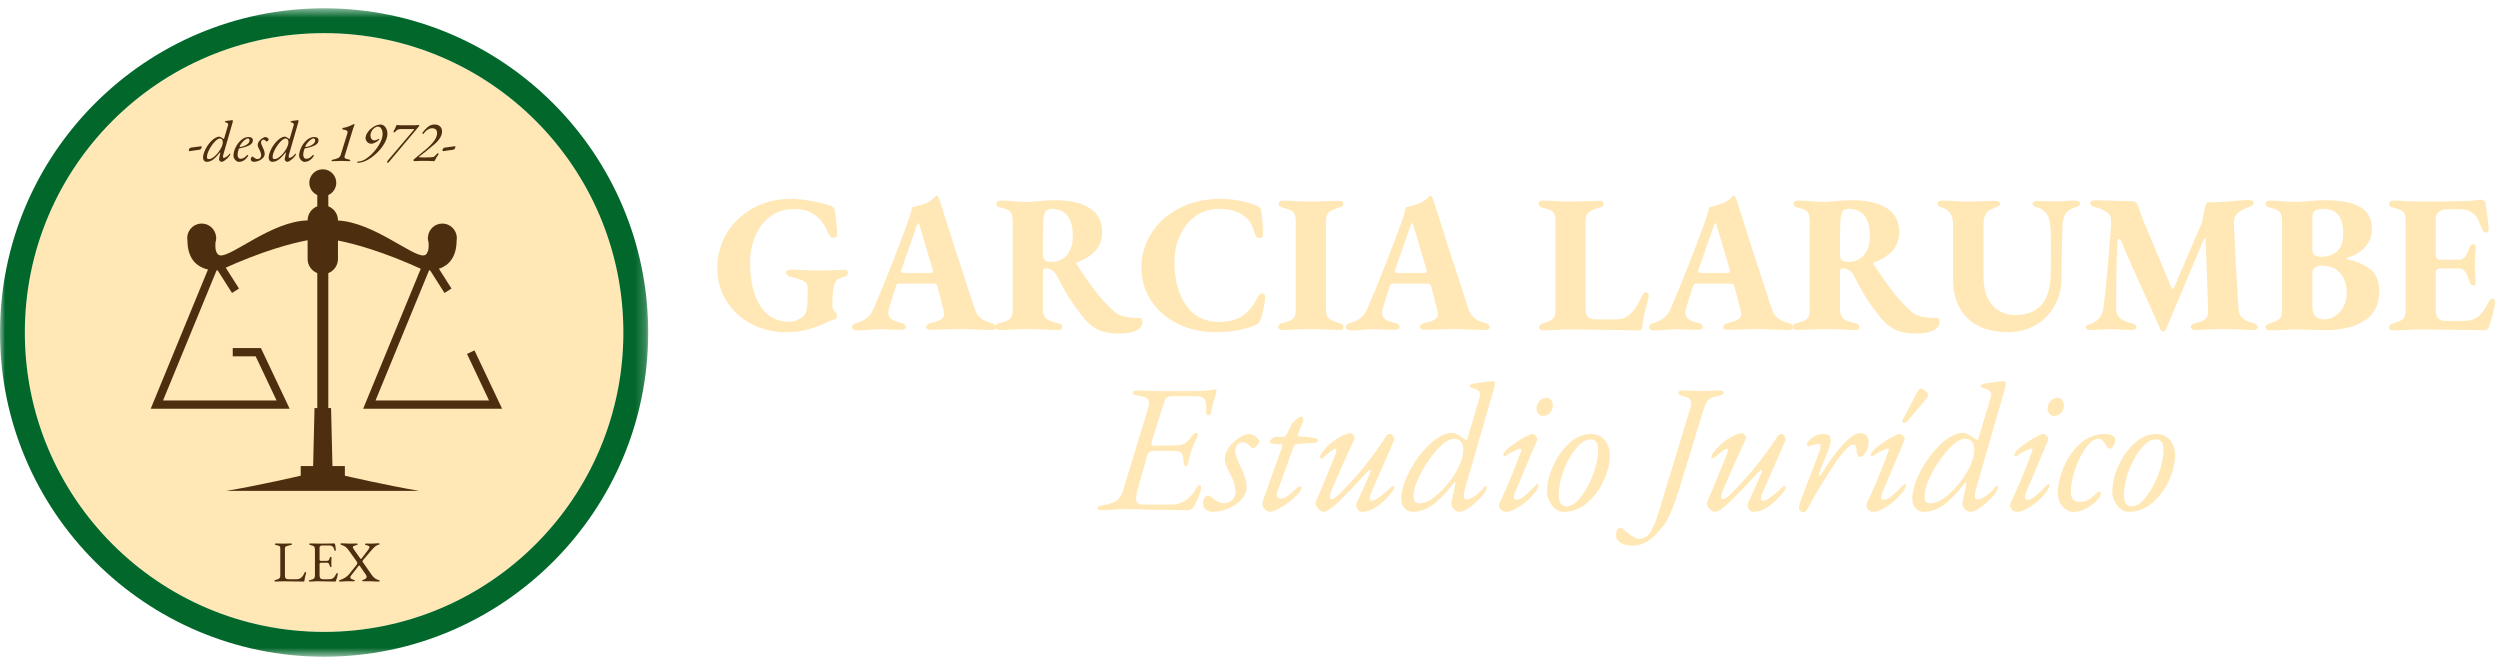 <?xml version="1.0" encoding="UTF-8"?>
<svg width="246px" height="65px" viewBox="0 0 246 65" version="1.1" xmlns="http://www.w3.org/2000/svg" xmlns:xlink="http://www.w3.org/1999/xlink">
    <title>Group 96 Copy 2</title>
    <defs>
        <polygon id="path-1" points="0 0.568 63.783 0.568 63.783 64.375 0 64.375"></polygon>
    </defs>
    <g id="Page-1" stroke="none" stroke-width="1" fill="none" fill-rule="evenodd">
        <g id="1Home" transform="translate(-594, -253)">
            <g id="Group-96-Copy-2" transform="translate(594, 253)">
                <path d="M73.944,31.881 C72.912,31.346 72.093,30.594 71.487,29.626 C70.881,28.659 70.578,27.563 70.578,26.337 C70.578,25.138 70.881,24.022 71.487,22.99 C72.093,21.958 72.951,21.129 74.06,20.504 C75.168,19.879 76.439,19.565 77.87,19.565 C78.386,19.565 79.056,19.64 79.882,19.788 C80.707,19.936 81.332,20.095 81.758,20.262 C81.977,20.339 82.106,20.494 82.144,20.726 C82.299,21.746 82.377,22.507 82.377,23.009 C82.377,23.138 82.348,23.235 82.29,23.299 C82.232,23.364 82.151,23.396 82.048,23.396 C81.906,23.396 81.797,23.361 81.719,23.29 C81.642,23.22 81.578,23.119 81.526,22.99 C81.242,22.345 80.933,21.848 80.598,21.5 C80.314,21.217 79.982,20.991 79.601,20.823 C79.221,20.655 78.734,20.571 78.141,20.571 C77.238,20.571 76.461,20.813 75.81,21.297 C75.16,21.781 74.663,22.423 74.321,23.222 C73.979,24.022 73.808,24.893 73.808,25.835 C73.808,27.627 74.14,29.046 74.805,30.091 C75.469,31.135 76.42,31.658 77.658,31.658 C77.941,31.658 78.183,31.613 78.383,31.523 C78.582,31.433 78.786,31.317 78.992,31.174 C79.121,31.072 79.227,30.904 79.311,30.672 C79.395,30.439 79.437,30.188 79.437,29.917 C79.463,29.479 79.476,28.949 79.476,28.331 C79.476,27.995 79.333,27.769 79.051,27.653 C78.806,27.512 78.393,27.376 77.813,27.247 C77.696,27.221 77.59,27.169 77.493,27.092 C77.396,27.014 77.348,26.924 77.348,26.821 C77.348,26.744 77.393,26.676 77.483,26.618 C77.574,26.56 77.664,26.531 77.755,26.531 C78.231,26.531 78.741,26.55 79.282,26.589 C79.979,26.615 80.456,26.627 80.714,26.627 C80.971,26.627 81.358,26.615 81.874,26.589 C82.442,26.563 82.854,26.55 83.112,26.55 C83.202,26.55 83.279,26.576 83.344,26.627 C83.409,26.68 83.441,26.75 83.441,26.84 C83.441,27.047 83.312,27.182 83.054,27.247 C82.706,27.337 82.464,27.45 82.329,27.586 C82.193,27.721 82.1,27.924 82.048,28.195 C81.958,28.634 81.913,29.117 81.913,29.646 L81.913,30.265 C81.913,30.355 81.996,30.485 82.164,30.652 C82.294,30.807 82.358,30.942 82.358,31.059 C82.358,31.162 82.329,31.252 82.271,31.329 C82.213,31.407 82.119,31.452 81.99,31.465 C81.9,31.478 81.719,31.548 81.449,31.677 C80.881,31.962 80.268,32.2 79.611,32.393 C78.954,32.587 78.199,32.684 77.348,32.684 C76.11,32.684 74.975,32.416 73.944,31.881" id="Fill-1" fill="#FFE8B6"></path>
                <path d="M91.525,26.86 C91.718,26.86 91.815,26.815 91.815,26.724 C91.815,26.698 91.802,26.635 91.777,26.531 L90.481,22.158 C90.442,22.016 90.404,21.945 90.365,21.945 C90.352,21.945 90.307,22.016 90.229,22.158 L88.701,26.531 C88.675,26.583 88.663,26.635 88.663,26.686 C88.663,26.802 88.779,26.86 89.011,26.86 L91.525,26.86 Z M83.846,32.2 C83.846,32.084 83.886,31.994 83.963,31.929 C84.04,31.865 84.157,31.813 84.312,31.774 C85.098,31.543 85.633,31.11 85.916,30.478 C87.077,27.782 88.199,24.944 89.282,21.965 C89.437,21.539 89.553,21.177 89.63,20.881 C89.707,20.584 89.752,20.424 89.765,20.397 C90.242,20.281 90.681,20.152 91.081,20.011 C91.429,19.868 91.745,19.643 92.029,19.333 C92.092,19.294 92.145,19.275 92.184,19.275 C92.26,19.275 92.311,19.314 92.338,19.391 C92.428,19.584 92.492,19.759 92.531,19.914 C93.383,22.648 94.511,26.151 95.916,30.42 C96.135,31.116 96.67,31.568 97.521,31.774 C97.676,31.813 97.792,31.865 97.87,31.929 C97.947,31.994 97.986,32.077 97.986,32.181 C97.986,32.271 97.95,32.342 97.879,32.393 C97.808,32.445 97.715,32.471 97.599,32.471 L96.129,32.433 C95.536,32.393 94.981,32.375 94.465,32.375 C94.221,32.375 93.75,32.387 93.054,32.413 C92.331,32.439 91.835,32.451 91.564,32.451 C91.448,32.451 91.348,32.428 91.265,32.384 C91.18,32.339 91.139,32.271 91.139,32.181 C91.139,31.987 91.293,31.852 91.603,31.774 C92.054,31.684 92.383,31.571 92.589,31.436 C92.795,31.301 92.899,31.116 92.899,30.884 C92.899,30.833 92.886,30.742 92.861,30.614 L92.512,29.22 L92.241,28.195 C92.215,28.092 92.176,28.018 92.125,27.973 C92.074,27.927 91.996,27.904 91.893,27.904 L88.47,27.904 C88.38,27.904 88.308,27.93 88.257,27.982 C88.205,28.034 88.166,28.117 88.141,28.233 C87.792,29.291 87.567,30.007 87.464,30.381 C87.425,30.51 87.405,30.64 87.405,30.769 C87.405,31.026 87.502,31.233 87.696,31.388 C87.889,31.543 88.212,31.671 88.663,31.774 C88.973,31.839 89.127,31.975 89.127,32.181 C89.127,32.362 88.979,32.451 88.683,32.451 L87.638,32.433 C87.199,32.406 86.845,32.393 86.574,32.393 C86.394,32.393 86.19,32.403 85.964,32.423 C85.739,32.442 85.574,32.451 85.472,32.451 C85.111,32.49 84.737,32.51 84.35,32.51 C84.014,32.51 83.846,32.406 83.846,32.2 L83.846,32.2 Z" id="Fill-3" fill="#FFE8B6"></path>
                <path d="M104.997,25.08 C105.377,24.615 105.568,24.003 105.568,23.241 C105.568,21.449 104.858,20.552 103.439,20.552 C103.143,20.552 102.937,20.671 102.821,20.91 C102.705,21.149 102.647,21.623 102.647,22.332 C102.634,22.719 102.627,23.629 102.627,25.06 C102.627,25.319 102.688,25.503 102.811,25.612 C102.934,25.722 103.118,25.776 103.363,25.776 C104.072,25.776 104.616,25.544 104.997,25.08 M107.908,32.364 C107.366,32.062 106.876,31.619 106.438,31.039 C105.961,30.433 105.539,29.84 105.171,29.258 C104.804,28.679 104.42,27.989 104.02,27.189 C103.892,26.905 103.717,26.705 103.498,26.589 C103.279,26.46 103.06,26.395 102.841,26.395 C102.698,26.395 102.627,26.525 102.627,26.782 L102.627,30.478 C102.627,30.878 102.734,31.169 102.947,31.349 C103.159,31.53 103.543,31.678 104.098,31.794 C104.239,31.82 104.346,31.861 104.417,31.92 C104.488,31.978 104.523,32.065 104.523,32.181 C104.523,32.375 104.401,32.471 104.155,32.471 C103.665,32.471 103.136,32.451 102.569,32.413 C101.873,32.387 101.402,32.375 101.158,32.375 C100.913,32.375 100.455,32.387 99.784,32.413 C99.281,32.451 98.798,32.471 98.334,32.471 C98.23,32.471 98.141,32.445 98.062,32.393 C97.986,32.342 97.947,32.278 97.947,32.2 C97.947,31.981 98.082,31.846 98.353,31.794 C98.856,31.691 99.197,31.552 99.378,31.378 C99.559,31.204 99.649,30.917 99.649,30.517 L99.649,21.829 C99.649,21.365 99.574,21.04 99.427,20.852 C99.278,20.666 98.965,20.526 98.488,20.436 C98.192,20.385 98.044,20.249 98.044,20.029 C98.044,19.953 98.082,19.885 98.159,19.826 C98.237,19.768 98.34,19.739 98.469,19.739 C98.907,19.739 99.398,19.765 99.939,19.817 C100.042,19.817 100.203,19.826 100.422,19.846 C100.641,19.865 100.86,19.874 101.08,19.874 C101.325,19.874 101.667,19.849 102.105,19.798 C102.776,19.733 103.324,19.701 103.749,19.701 C105.271,19.701 106.435,19.962 107.24,20.484 C108.047,21.006 108.449,21.784 108.449,22.816 C108.449,23.603 108.21,24.241 107.734,24.731 C107.256,25.222 106.67,25.583 105.974,25.815 C105.883,25.854 105.877,25.931 105.954,26.047 C106.599,27.027 107.192,27.872 107.734,28.581 C108.276,29.291 108.836,29.917 109.417,30.459 C109.791,30.82 110.186,31.049 110.606,31.146 C111.025,31.242 111.531,31.291 112.124,31.291 C112.317,31.291 112.414,31.407 112.414,31.639 C112.414,32.039 112.205,32.335 111.785,32.529 C111.367,32.723 110.802,32.819 110.094,32.819 C109.177,32.819 108.449,32.668 107.908,32.364" id="Fill-5" fill="#FFE8B6"></path>
                <path d="M115.935,31.881 C114.825,31.346 113.945,30.594 113.295,29.626 C112.643,28.659 112.318,27.55 112.318,26.298 C112.318,25.112 112.64,24.003 113.285,22.97 C113.929,21.939 114.845,21.113 116.032,20.494 C117.218,19.875 118.584,19.565 120.131,19.565 C121.254,19.565 122.433,19.785 123.671,20.223 C123.929,20.339 124.078,20.526 124.116,20.784 C124.22,21.558 124.271,22.332 124.271,23.106 C124.271,23.209 124.238,23.29 124.174,23.348 C124.11,23.406 124.032,23.435 123.942,23.435 C123.736,23.435 123.594,23.326 123.517,23.106 C123.413,22.732 123.298,22.413 123.168,22.148 C123.039,21.884 122.865,21.649 122.646,21.442 C122.027,20.849 121.118,20.552 119.919,20.552 C119.055,20.552 118.294,20.791 117.636,21.268 C116.979,21.746 116.47,22.38 116.109,23.174 C115.748,23.967 115.567,24.822 115.567,25.738 C115.567,27.518 115.948,28.953 116.709,30.043 C117.469,31.133 118.552,31.677 119.958,31.677 C120.899,31.677 121.666,31.481 122.26,31.087 C122.852,30.694 123.355,30.065 123.768,29.201 C123.82,29.097 123.884,29.017 123.961,28.96 C124.039,28.901 124.116,28.872 124.194,28.872 C124.271,28.872 124.339,28.901 124.397,28.96 C124.455,29.017 124.484,29.097 124.484,29.201 C124.484,29.781 124.342,30.517 124.058,31.407 C124.006,31.561 123.942,31.68 123.865,31.764 C123.787,31.848 123.677,31.922 123.536,31.987 C122.466,32.451 121.15,32.684 119.59,32.684 C118.262,32.684 117.043,32.416 115.935,31.881" id="Fill-7" fill="#FFE8B6"></path>
                <path d="M125.896,32.393 C125.818,32.342 125.779,32.278 125.779,32.2 C125.779,31.981 125.914,31.846 126.186,31.794 C126.689,31.678 127.033,31.539 127.22,31.377 C127.407,31.217 127.501,30.936 127.501,30.536 L127.501,21.751 C127.501,21.326 127.417,21.029 127.25,20.861 C127.082,20.694 126.74,20.552 126.224,20.436 C125.954,20.372 125.818,20.236 125.818,20.029 C125.818,19.94 125.857,19.868 125.935,19.817 C126.012,19.765 126.102,19.739 126.205,19.739 C126.669,19.739 127.153,19.759 127.656,19.797 C128.3,19.823 128.745,19.836 128.99,19.836 C129.209,19.836 129.654,19.823 130.325,19.797 C131.021,19.772 131.517,19.759 131.814,19.759 C132.059,19.759 132.182,19.849 132.182,20.029 C132.182,20.146 132.149,20.233 132.086,20.291 C132.02,20.349 131.911,20.397 131.756,20.436 C131.241,20.578 130.899,20.736 130.732,20.91 C130.563,21.085 130.479,21.371 130.479,21.771 L130.479,30.517 C130.479,30.891 130.57,31.162 130.751,31.329 C130.931,31.497 131.278,31.652 131.795,31.794 C131.937,31.833 132.04,31.878 132.104,31.929 C132.169,31.981 132.2,32.065 132.2,32.181 C132.2,32.375 132.086,32.471 131.853,32.471 C131.388,32.471 130.892,32.451 130.364,32.413 C129.693,32.387 129.235,32.375 128.99,32.375 C128.732,32.375 128.282,32.387 127.636,32.413 C127.134,32.451 126.643,32.471 126.166,32.471 C126.063,32.471 125.973,32.445 125.896,32.393" id="Fill-9" fill="#FFE8B6"></path>
                <path d="M140.112,26.86 C140.306,26.86 140.402,26.815 140.402,26.724 C140.402,26.698 140.389,26.635 140.364,26.531 L139.068,22.158 C139.029,22.016 138.99,21.945 138.952,21.945 C138.939,21.945 138.894,22.016 138.816,22.158 L137.288,26.531 C137.262,26.583 137.249,26.635 137.249,26.686 C137.249,26.802 137.366,26.86 137.598,26.86 L140.112,26.86 Z M132.434,32.2 C132.434,32.084 132.472,31.994 132.55,31.929 C132.627,31.865 132.743,31.813 132.898,31.774 C133.684,31.543 134.22,31.11 134.503,30.478 C135.663,27.782 136.786,24.944 137.868,21.965 C138.024,21.539 138.14,21.177 138.217,20.881 C138.294,20.584 138.339,20.424 138.352,20.397 C138.829,20.281 139.268,20.152 139.667,20.011 C140.016,19.868 140.332,19.643 140.615,19.333 C140.679,19.294 140.732,19.275 140.77,19.275 C140.847,19.275 140.899,19.314 140.925,19.391 C141.014,19.584 141.079,19.759 141.118,19.914 C141.969,22.648 143.097,26.151 144.503,30.42 C144.721,31.116 145.256,31.568 146.108,31.774 C146.263,31.813 146.378,31.865 146.456,31.929 C146.534,31.994 146.573,32.077 146.573,32.181 C146.573,32.271 146.537,32.342 146.466,32.393 C146.395,32.445 146.302,32.471 146.185,32.471 L144.715,32.433 C144.123,32.393 143.568,32.375 143.051,32.375 C142.807,32.375 142.336,32.387 141.64,32.413 C140.917,32.439 140.422,32.451 140.151,32.451 C140.034,32.451 139.935,32.428 139.851,32.384 C139.767,32.339 139.725,32.271 139.725,32.181 C139.725,31.987 139.88,31.852 140.19,31.774 C140.64,31.684 140.969,31.571 141.176,31.436 C141.382,31.301 141.486,31.116 141.486,30.884 C141.486,30.833 141.473,30.742 141.447,30.614 L141.099,29.22 L140.828,28.195 C140.802,28.092 140.763,28.018 140.711,27.973 C140.66,27.927 140.582,27.904 140.48,27.904 L137.056,27.904 C136.966,27.904 136.895,27.93 136.843,27.982 C136.791,28.034 136.753,28.117 136.728,28.233 C136.379,29.291 136.154,30.007 136.051,30.381 C136.012,30.51 135.992,30.64 135.992,30.769 C135.992,31.026 136.089,31.233 136.282,31.388 C136.475,31.543 136.798,31.671 137.249,31.774 C137.559,31.839 137.714,31.975 137.714,32.181 C137.714,32.362 137.565,32.451 137.269,32.451 L136.225,32.433 C135.785,32.406 135.431,32.393 135.161,32.393 C134.98,32.393 134.777,32.403 134.551,32.423 C134.326,32.442 134.161,32.451 134.058,32.451 C133.697,32.49 133.323,32.51 132.936,32.51 C132.601,32.51 132.434,32.406 132.434,32.2 L132.434,32.2 Z" id="Fill-11" fill="#FFE8B6"></path>
                <path d="M151.542,32.422 C151.464,32.365 151.426,32.297 151.426,32.22 C151.426,32.129 151.464,32.048 151.542,31.977 C151.62,31.907 151.716,31.852 151.832,31.813 C152.297,31.684 152.615,31.539 152.79,31.378 C152.964,31.216 153.051,30.949 153.051,30.574 L153.051,21.713 C153.051,21.287 152.971,20.997 152.809,20.842 C152.647,20.687 152.309,20.552 151.794,20.436 C151.523,20.371 151.388,20.236 151.388,20.03 C151.388,19.939 151.426,19.868 151.504,19.817 C151.581,19.765 151.671,19.74 151.774,19.74 C152.251,19.74 152.742,19.758 153.244,19.798 C153.863,19.824 154.295,19.836 154.54,19.836 C154.798,19.836 155.262,19.824 155.933,19.798 C156.654,19.771 157.158,19.758 157.441,19.758 C157.673,19.758 157.79,19.849 157.79,20.03 C157.79,20.146 157.757,20.233 157.693,20.291 C157.628,20.349 157.526,20.397 157.383,20.436 C156.842,20.59 156.481,20.749 156.301,20.91 C156.12,21.071 156.029,21.338 156.029,21.713 L156.029,30.419 C156.029,30.781 156.107,31.039 156.261,31.194 C156.416,31.348 156.687,31.426 157.074,31.426 L159.047,31.426 C159.575,31.426 160.034,31.251 160.42,30.903 C160.807,30.529 161.148,30.02 161.445,29.375 C161.561,29.13 161.658,28.966 161.735,28.882 C161.812,28.798 161.89,28.755 161.968,28.755 C162.057,28.755 162.125,28.798 162.17,28.882 C162.216,28.966 162.238,29.053 162.238,29.143 C162.238,29.182 162.225,29.236 162.2,29.307 C162.174,29.379 162.161,29.452 162.161,29.53 C161.968,30.226 161.836,30.729 161.765,31.039 C161.693,31.348 161.639,31.716 161.6,32.142 C161.573,32.387 161.471,32.51 161.291,32.51 L159.066,32.471 C156.243,32.432 154.746,32.413 154.579,32.413 C154.089,32.413 153.573,32.432 153.032,32.471 L151.832,32.51 C151.716,32.51 151.62,32.48 151.542,32.422" id="Fill-13" fill="#FFE8B6"></path>
                <path d="M169.956,26.86 C170.149,26.86 170.246,26.815 170.246,26.724 C170.246,26.698 170.233,26.635 170.208,26.531 L168.912,22.158 C168.873,22.016 168.834,21.945 168.796,21.945 C168.783,21.945 168.738,22.016 168.66,22.158 L167.132,26.531 C167.106,26.583 167.093,26.635 167.093,26.686 C167.093,26.802 167.21,26.86 167.442,26.86 L169.956,26.86 Z M162.277,32.2 C162.277,32.084 162.316,31.994 162.394,31.929 C162.471,31.865 162.587,31.813 162.742,31.774 C163.528,31.543 164.064,31.11 164.346,30.478 C165.507,27.782 166.63,24.944 167.712,21.965 C167.868,21.539 167.984,21.177 168.061,20.881 C168.138,20.584 168.183,20.424 168.196,20.397 C168.673,20.281 169.112,20.152 169.511,20.011 C169.859,19.868 170.176,19.643 170.459,19.333 C170.523,19.294 170.576,19.275 170.614,19.275 C170.691,19.275 170.742,19.314 170.769,19.391 C170.858,19.584 170.923,19.759 170.962,19.914 C171.813,22.648 172.941,26.151 174.347,30.42 C174.565,31.116 175.1,31.568 175.952,31.774 C176.107,31.813 176.222,31.865 176.3,31.929 C176.378,31.994 176.417,32.077 176.417,32.181 C176.417,32.271 176.381,32.342 176.31,32.393 C176.239,32.445 176.146,32.471 176.029,32.471 L174.559,32.433 C173.967,32.393 173.412,32.375 172.895,32.375 C172.651,32.375 172.18,32.387 171.484,32.413 C170.761,32.439 170.266,32.451 169.995,32.451 C169.878,32.451 169.779,32.428 169.695,32.384 C169.611,32.339 169.569,32.271 169.569,32.181 C169.569,31.987 169.724,31.852 170.034,31.774 C170.484,31.684 170.813,31.571 171.02,31.436 C171.226,31.301 171.33,31.116 171.33,30.884 C171.33,30.833 171.317,30.742 171.291,30.614 L170.943,29.22 L170.672,28.195 C170.646,28.092 170.607,28.018 170.555,27.973 C170.504,27.927 170.426,27.904 170.324,27.904 L166.9,27.904 C166.81,27.904 166.739,27.93 166.687,27.982 C166.635,28.034 166.597,28.117 166.572,28.233 C166.223,29.291 165.998,30.007 165.895,30.381 C165.856,30.51 165.836,30.64 165.836,30.769 C165.836,31.026 165.933,31.233 166.126,31.388 C166.319,31.543 166.642,31.671 167.093,31.774 C167.403,31.839 167.558,31.975 167.558,32.181 C167.558,32.362 167.409,32.451 167.113,32.451 L166.068,32.433 C165.629,32.406 165.275,32.393 165.005,32.393 C164.824,32.393 164.621,32.403 164.395,32.423 C164.17,32.442 164.005,32.451 163.902,32.451 C163.541,32.49 163.167,32.51 162.78,32.51 C162.444,32.51 162.277,32.406 162.277,32.2 L162.277,32.2 Z" id="Fill-15" fill="#FFE8B6"></path>
                <path d="M183.427,25.08 C183.807,24.615 183.997,24.003 183.997,23.241 C183.997,21.449 183.289,20.552 181.87,20.552 C181.574,20.552 181.367,20.671 181.251,20.91 C181.136,21.149 181.077,21.623 181.077,22.332 C181.064,22.719 181.057,23.629 181.057,25.06 C181.057,25.319 181.119,25.503 181.241,25.612 C181.364,25.722 181.547,25.776 181.792,25.776 C182.502,25.776 183.047,25.544 183.427,25.08 M186.338,32.364 C185.797,32.062 185.306,31.619 184.868,31.039 C184.391,30.433 183.969,29.84 183.601,29.258 C183.234,28.679 182.85,27.989 182.45,27.189 C182.322,26.905 182.147,26.705 181.928,26.589 C181.709,26.46 181.489,26.395 181.271,26.395 C181.128,26.395 181.057,26.525 181.057,26.782 L181.057,30.478 C181.057,30.878 181.164,31.169 181.377,31.349 C181.589,31.53 181.973,31.678 182.528,31.794 C182.669,31.82 182.775,31.861 182.847,31.92 C182.917,31.978 182.953,32.065 182.953,32.181 C182.953,32.375 182.831,32.471 182.586,32.471 C182.095,32.471 181.567,32.451 181,32.413 C180.303,32.387 179.832,32.375 179.588,32.375 C179.342,32.375 178.885,32.387 178.215,32.413 C177.711,32.451 177.228,32.471 176.764,32.471 C176.66,32.471 176.57,32.445 176.493,32.393 C176.416,32.342 176.377,32.278 176.377,32.2 C176.377,31.981 176.513,31.846 176.783,31.794 C177.286,31.691 177.627,31.552 177.809,31.378 C177.988,31.204 178.079,30.917 178.079,30.517 L178.079,21.829 C178.079,21.365 178.005,21.04 177.856,20.852 C177.708,20.666 177.396,20.526 176.919,20.436 C176.622,20.385 176.474,20.249 176.474,20.029 C176.474,19.953 176.513,19.885 176.59,19.826 C176.667,19.768 176.77,19.739 176.899,19.739 C177.337,19.739 177.828,19.765 178.369,19.817 C178.472,19.817 178.633,19.826 178.853,19.846 C179.072,19.865 179.291,19.874 179.51,19.874 C179.755,19.874 180.097,19.849 180.535,19.798 C181.206,19.733 181.754,19.701 182.18,19.701 C183.701,19.701 184.865,19.962 185.67,20.484 C186.476,21.006 186.879,21.784 186.879,22.816 C186.879,23.603 186.641,24.241 186.163,24.731 C185.687,25.222 185.1,25.583 184.404,25.815 C184.313,25.854 184.307,25.931 184.385,26.047 C185.029,27.027 185.622,27.872 186.163,28.581 C186.705,29.291 187.266,29.917 187.847,30.459 C188.221,30.82 188.617,31.049 189.036,31.146 C189.455,31.242 189.961,31.291 190.555,31.291 C190.748,31.291 190.845,31.407 190.845,31.639 C190.845,32.039 190.635,32.335 190.216,32.529 C189.796,32.723 189.232,32.819 188.524,32.819 C187.608,32.819 186.879,32.668 186.338,32.364" id="Fill-17" fill="#FFE8B6"></path>
                <path d="M193.581,31.291 C192.647,30.362 192.179,29.104 192.179,27.518 L192.179,22.004 C192.179,21.63 192.092,21.301 191.918,21.017 C191.744,20.733 191.502,20.545 191.192,20.455 C190.831,20.352 190.65,20.21 190.65,20.029 C190.65,19.94 190.699,19.868 190.796,19.817 C190.892,19.765 191.012,19.739 191.155,19.739 C191.593,19.739 192.025,19.759 192.45,19.798 C193.018,19.823 193.423,19.836 193.668,19.836 C193.901,19.836 194.339,19.823 194.984,19.798 C195.602,19.772 196.035,19.759 196.28,19.759 C196.628,19.759 196.801,19.856 196.801,20.049 C196.801,20.139 196.754,20.213 196.656,20.271 C196.56,20.329 196.434,20.388 196.28,20.446 C196.124,20.504 195.996,20.559 195.893,20.61 C195.673,20.701 195.499,20.868 195.37,21.113 C195.241,21.358 195.177,21.688 195.177,22.1 L195.177,27.169 C195.177,28.434 195.47,29.388 196.057,30.034 C196.644,30.678 197.395,31.001 198.311,31.001 C199.484,31.001 200.357,30.649 200.931,29.946 C201.505,29.243 201.792,28.182 201.792,26.763 L201.812,24.325 C201.812,23.744 201.805,23.325 201.792,23.067 C201.778,22.229 201.698,21.642 201.55,21.307 C201.402,20.971 201.141,20.706 200.767,20.513 C200.69,20.475 200.58,20.433 200.438,20.388 C200.296,20.342 200.187,20.294 200.109,20.242 C200.032,20.191 199.993,20.126 199.993,20.049 C199.993,19.868 200.187,19.778 200.574,19.778 L201.714,19.798 C201.87,19.811 202.108,19.817 202.43,19.817 C202.662,19.817 202.946,19.804 203.281,19.778 C203.642,19.752 203.939,19.739 204.171,19.739 C204.506,19.739 204.673,19.836 204.673,20.029 C204.673,20.197 204.5,20.333 204.152,20.436 C203.726,20.552 203.426,20.746 203.252,21.017 C203.078,21.287 202.978,21.661 202.952,22.139 C202.888,23.764 202.856,25.499 202.856,27.344 C202.856,28.375 202.624,29.298 202.16,30.11 C201.695,30.923 201.066,31.555 200.274,32.006 C199.48,32.458 198.607,32.683 197.653,32.683 C195.873,32.683 194.516,32.22 193.581,31.291" id="Fill-19" fill="#FFE8B6"></path>
                <path d="M205.234,32.2 C205.234,32.123 205.267,32.065 205.331,32.026 C205.396,31.987 205.473,31.951 205.563,31.92 C205.654,31.887 205.725,31.864 205.776,31.852 C206.099,31.736 206.367,31.549 206.578,31.291 C206.792,31.032 206.924,30.71 206.976,30.323 C207.207,28.518 207.452,25.873 207.711,22.39 C207.724,22.3 207.729,22.081 207.729,21.732 C207.729,21.307 207.575,21.01 207.265,20.842 C206.904,20.623 206.542,20.475 206.182,20.397 C205.847,20.307 205.68,20.172 205.68,19.991 C205.68,19.798 205.853,19.701 206.201,19.701 L207.632,19.739 C207.878,19.753 208.19,19.765 208.572,19.778 C208.951,19.791 209.387,19.798 209.877,19.798 C209.967,19.798 210.061,19.833 210.157,19.904 C210.254,19.975 210.315,20.056 210.341,20.146 C210.585,20.842 210.753,21.313 210.843,21.558 L213.687,28.35 C213.712,28.401 213.747,28.43 213.793,28.437 C213.839,28.443 213.874,28.414 213.9,28.35 L216.665,21.926 C216.833,21.035 216.962,20.442 217.052,20.146 C217.103,19.978 217.207,19.894 217.362,19.894 L218.193,19.894 C218.271,19.894 218.831,19.855 219.876,19.778 C220.494,19.714 220.96,19.681 221.269,19.681 C221.591,19.681 221.752,19.778 221.752,19.972 C221.752,20.075 221.716,20.152 221.645,20.203 C221.575,20.256 221.462,20.307 221.307,20.358 L220.766,20.591 C220.405,20.771 220.151,20.965 220.002,21.172 C219.853,21.378 219.792,21.681 219.818,22.081 C219.921,24.609 220.037,26.808 220.166,28.679 L220.283,30.536 C220.334,31.142 220.804,31.561 221.694,31.793 C221.848,31.846 221.965,31.897 222.043,31.948 C222.12,32 222.158,32.078 222.158,32.18 C222.158,32.271 222.12,32.342 222.043,32.393 C221.965,32.445 221.869,32.471 221.752,32.471 C221.275,32.471 220.753,32.452 220.186,32.413 C219.489,32.387 219.018,32.374 218.773,32.374 C218.542,32.374 218.116,32.387 217.498,32.413 C216.995,32.452 216.504,32.471 216.027,32.471 C215.899,32.471 215.792,32.445 215.708,32.393 C215.624,32.342 215.583,32.277 215.583,32.2 C215.583,31.994 215.737,31.859 216.046,31.793 C216.523,31.691 216.853,31.552 217.033,31.378 C217.213,31.203 217.297,30.923 217.284,30.536 C217.246,29.724 217.2,28.427 217.149,26.647 L217.033,23.571 C217.033,23.48 217.014,23.435 216.975,23.435 C216.923,23.435 216.879,23.487 216.839,23.59 L213.145,32.374 C213.093,32.529 213.003,32.607 212.875,32.607 C212.745,32.607 212.649,32.541 212.584,32.413 C212.12,31.342 211.546,30.065 210.863,28.582 C209.805,26.26 209.084,24.615 208.697,23.648 C208.658,23.558 208.612,23.513 208.561,23.513 C208.458,23.513 208.394,23.603 208.368,23.783 C208.278,25.073 208.233,27.279 208.233,30.401 C208.233,30.762 208.352,31.055 208.59,31.281 C208.829,31.507 209.192,31.678 209.683,31.793 C210.044,31.871 210.224,32 210.224,32.18 C210.224,32.271 210.173,32.342 210.07,32.393 C209.967,32.445 209.857,32.471 209.741,32.471 C209.341,32.471 208.961,32.458 208.6,32.432 C208.264,32.406 207.988,32.393 207.768,32.393 C207.51,32.393 206.955,32.413 206.104,32.452 C205.976,32.464 205.84,32.471 205.699,32.471 C205.389,32.471 205.234,32.381 205.234,32.2" id="Fill-21" fill="#FFE8B6"></path>
                <path d="M229.808,31.078 C230.15,30.846 230.421,30.53 230.621,30.129 C230.821,29.73 230.921,29.285 230.921,28.795 C230.921,27.853 230.598,27.111 229.954,26.569 C229.811,26.454 229.609,26.354 229.345,26.269 C229.079,26.186 228.774,26.144 228.426,26.144 C228.194,26.144 227.988,26.202 227.807,26.318 C227.626,26.434 227.536,26.589 227.536,26.783 L227.536,30.188 C227.536,31.014 227.929,31.426 228.716,31.426 C229.103,31.426 229.467,31.31 229.808,31.078 M229.189,25.157 C229.453,25.08 229.709,24.944 229.954,24.75 C230.108,24.622 230.251,24.412 230.379,24.121 C230.508,23.831 230.572,23.455 230.572,22.99 C230.572,22.177 230.411,21.568 230.089,21.162 C229.767,20.755 229.258,20.552 228.561,20.552 C228.199,20.552 227.939,20.62 227.778,20.755 C227.617,20.89 227.536,21.094 227.536,21.365 L227.536,24.596 C227.536,24.828 227.617,24.999 227.778,25.109 C227.939,25.218 228.116,25.273 228.309,25.273 C228.632,25.273 228.925,25.234 229.189,25.157 M223.02,32.422 C222.949,32.365 222.913,32.297 222.913,32.22 C222.913,32.142 222.949,32.065 223.02,31.987 C223.09,31.91 223.197,31.852 223.339,31.813 C223.803,31.684 224.123,31.542 224.296,31.388 C224.47,31.233 224.558,30.956 224.558,30.556 L224.558,21.752 C224.558,21.326 224.477,21.026 224.316,20.852 C224.154,20.678 223.842,20.539 223.377,20.436 C223.081,20.384 222.933,20.249 222.933,20.029 C222.933,19.952 222.971,19.885 223.049,19.826 C223.126,19.768 223.222,19.739 223.339,19.739 C223.777,19.739 224.267,19.765 224.808,19.817 C224.925,19.817 225.096,19.826 225.322,19.846 C225.547,19.865 225.763,19.874 225.969,19.874 C226.227,19.874 226.588,19.849 227.053,19.798 C227.788,19.733 228.341,19.701 228.716,19.701 C230.301,19.701 231.478,19.923 232.245,20.368 C233.013,20.813 233.396,21.552 233.396,22.584 C233.396,22.971 233.309,23.342 233.136,23.696 C232.961,24.051 232.726,24.351 232.43,24.596 C232.03,24.957 231.559,25.203 231.017,25.331 C230.966,25.344 230.94,25.376 230.94,25.428 C230.94,25.48 230.966,25.512 231.017,25.525 C231.92,25.718 232.662,26.04 233.242,26.493 C233.822,26.944 234.112,27.666 234.112,28.659 C234.112,29.317 234.006,29.859 233.793,30.284 C233.581,30.71 233.339,31.032 233.067,31.252 C232.797,31.472 232.469,31.678 232.081,31.871 C231.217,32.284 230.089,32.49 228.696,32.49 C228.426,32.49 228.006,32.477 227.439,32.452 C226.846,32.426 226.382,32.413 226.047,32.413 C225.621,32.413 225.164,32.432 224.673,32.471 C224.028,32.497 223.571,32.51 223.301,32.51 C223.184,32.51 223.09,32.48 223.02,32.422" id="Fill-23" fill="#FFE8B6"></path>
                <path d="M235.194,32.422 C235.117,32.365 235.078,32.297 235.078,32.22 C235.078,32.142 235.114,32.065 235.185,31.987 C235.256,31.91 235.362,31.852 235.504,31.813 C235.968,31.684 236.288,31.542 236.462,31.388 C236.636,31.233 236.723,30.956 236.723,30.556 L236.723,21.752 C236.723,21.326 236.642,21.026 236.481,20.852 C236.319,20.678 236,20.539 235.523,20.436 C235.226,20.371 235.078,20.236 235.078,20.03 C235.078,19.952 235.117,19.885 235.194,19.826 C235.272,19.768 235.375,19.74 235.504,19.74 C235.994,19.74 236.49,19.758 236.993,19.798 C237.663,19.824 238.134,19.836 238.405,19.836 C239.991,19.836 241.384,19.817 242.583,19.778 C242.983,19.778 243.324,19.756 243.608,19.71 C243.892,19.666 244.053,19.643 244.092,19.643 C244.195,19.643 244.298,19.672 244.401,19.73 C244.504,19.788 244.562,19.881 244.576,20.01 C244.601,20.256 244.652,20.623 244.73,21.114 C244.833,21.809 244.885,22.28 244.885,22.526 C244.885,22.641 244.858,22.732 244.807,22.796 C244.756,22.861 244.698,22.893 244.634,22.893 C244.466,22.893 244.343,22.79 244.266,22.584 C244.227,22.493 244.16,22.332 244.063,22.1 C243.967,21.867 243.882,21.681 243.811,21.539 C243.74,21.397 243.66,21.281 243.569,21.19 C243.17,20.791 242.706,20.59 242.177,20.59 L240.726,20.59 C240.442,20.59 240.197,20.668 239.991,20.823 C239.785,20.977 239.682,21.184 239.682,21.442 L239.682,25.099 C239.682,25.409 239.843,25.564 240.166,25.564 L241.867,25.564 C242.177,25.564 242.406,25.47 242.554,25.282 C242.702,25.096 242.847,24.803 242.989,24.402 C243.066,24.157 243.195,24.035 243.376,24.035 C243.44,24.035 243.498,24.073 243.55,24.151 C243.602,24.228 243.621,24.332 243.608,24.46 C243.557,25.106 243.531,25.628 243.531,26.027 C243.531,26.569 243.55,27.091 243.589,27.595 L243.608,27.75 C243.608,27.982 243.537,28.098 243.395,28.098 C243.305,28.098 243.219,28.053 243.134,27.963 C243.051,27.873 242.989,27.756 242.95,27.615 C242.834,27.202 242.702,26.898 242.554,26.704 C242.406,26.511 242.209,26.414 241.964,26.414 L240.166,26.414 C239.843,26.414 239.682,26.563 239.682,26.859 L239.682,30.536 C239.682,30.911 239.765,31.178 239.933,31.339 C240.101,31.501 240.359,31.581 240.707,31.581 L242.371,31.581 C242.989,31.581 243.479,31.439 243.84,31.155 C244.201,30.872 244.568,30.355 244.943,29.607 C245.033,29.452 245.156,29.375 245.311,29.375 C245.375,29.375 245.423,29.411 245.456,29.482 C245.487,29.552 245.504,29.64 245.504,29.742 C245.504,29.975 245.465,30.249 245.388,30.565 C245.311,30.881 245.194,31.278 245.039,31.755 C244.975,31.936 244.923,32.097 244.885,32.238 C244.858,32.316 244.804,32.378 244.72,32.422 C244.636,32.468 244.549,32.49 244.459,32.49 C243.931,32.49 243.422,32.484 242.931,32.471 C240.224,32.432 238.631,32.413 238.154,32.413 C237.728,32.413 237.283,32.432 236.819,32.471 C236.2,32.497 235.755,32.51 235.484,32.51 C235.369,32.51 235.272,32.48 235.194,32.422" id="Fill-25" fill="#FFE8B6"></path>
                <path d="M107.995,50.007 C107.995,49.864 108.21,49.757 108.639,49.685 C109.223,49.589 109.645,49.444 109.901,49.246 C110.158,49.049 110.352,48.749 110.483,48.343 L112.934,40.286 C113.018,40.036 113.059,39.821 113.059,39.641 C113.059,39.416 112.976,39.254 112.809,39.159 C112.642,39.063 112.35,38.986 111.932,38.925 C111.753,38.902 111.63,38.867 111.565,38.818 C111.499,38.771 111.467,38.705 111.467,38.621 C111.467,38.49 111.652,38.425 112.021,38.425 C112.237,38.425 112.439,38.431 112.63,38.443 C113.251,38.466 113.77,38.479 114.187,38.479 L117.069,38.479 C118.142,38.479 118.813,38.448 119.081,38.389 C119.35,38.33 119.496,38.299 119.52,38.299 C119.568,38.299 119.612,38.326 119.654,38.379 C119.696,38.434 119.717,38.484 119.717,38.532 C119.717,38.581 119.675,38.729 119.591,38.98 C119.377,39.601 119.239,40.119 119.18,40.537 C119.168,40.656 119.129,40.743 119.063,40.796 C118.998,40.851 118.936,40.878 118.875,40.878 C118.816,40.878 118.765,40.835 118.724,40.752 C118.681,40.668 118.667,40.561 118.679,40.429 C118.69,40.334 118.697,40.209 118.697,40.054 C118.697,39.648 118.619,39.368 118.465,39.212 C118.309,39.057 118.028,38.98 117.623,38.98 L115.44,38.98 C115.165,38.98 114.965,39.019 114.84,39.096 C114.715,39.174 114.622,39.314 114.563,39.517 L113.364,43.312 C113.316,43.443 113.292,43.557 113.292,43.652 C113.292,43.808 113.411,43.879 113.65,43.867 L115.87,43.813 C116.155,43.801 116.391,43.739 116.577,43.625 C116.761,43.512 116.937,43.354 117.104,43.151 C117.14,43.103 117.196,43.029 117.274,42.928 C117.351,42.826 117.426,42.745 117.498,42.686 C117.57,42.626 117.635,42.595 117.695,42.595 C117.802,42.595 117.855,42.661 117.855,42.793 C117.855,42.877 117.826,42.978 117.767,43.097 C117.587,43.455 117.426,43.819 117.283,44.189 C117.152,44.559 117.033,44.995 116.925,45.496 C116.866,45.747 116.788,45.872 116.692,45.872 C116.609,45.872 116.549,45.818 116.514,45.711 C116.478,45.604 116.46,45.496 116.46,45.389 C116.46,44.721 116.233,44.386 115.78,44.386 L113.721,44.351 C113.471,44.351 113.28,44.383 113.149,44.449 C113.018,44.514 112.922,44.667 112.863,44.905 L111.95,48.163 C111.843,48.533 111.789,48.832 111.789,49.059 C111.789,49.286 111.849,49.441 111.968,49.524 C112.087,49.608 112.284,49.65 112.559,49.65 L115.333,49.65 C115.834,49.65 116.31,49.488 116.764,49.167 C117.086,48.939 117.408,48.564 117.731,48.038 C117.742,48.027 117.778,47.969 117.838,47.868 C117.897,47.767 117.969,47.715 118.053,47.715 C118.136,47.715 118.178,47.836 118.178,48.074 C118.178,48.229 118.097,48.503 117.936,48.898 C117.775,49.291 117.623,49.602 117.48,49.828 C117.325,50.079 117.128,50.204 116.889,50.204 C116.674,50.204 115.422,50.187 113.131,50.151 C112.188,50.115 111.336,50.097 110.572,50.097 C110.178,50.097 109.826,50.115 109.517,50.151 C109.421,50.151 109.268,50.16 109.06,50.178 C108.851,50.195 108.639,50.204 108.424,50.204 C108.138,50.204 107.995,50.139 107.995,50.007" id="Fill-27" fill="#FFE8B6"></path>
                <path d="M118.652,50.142 C118.467,49.992 118.374,49.805 118.374,49.578 C118.374,49.327 118.431,49.128 118.545,48.978 C118.658,48.829 118.769,48.754 118.875,48.754 C118.947,48.754 119.033,48.79 119.135,48.862 C119.236,48.934 119.335,49.011 119.431,49.095 C119.598,49.226 119.758,49.327 119.914,49.399 C120.069,49.471 120.265,49.506 120.504,49.506 C120.814,49.506 121.068,49.396 121.265,49.175 C121.462,48.955 121.566,48.701 121.578,48.414 C121.578,47.877 121.405,47.292 121.059,46.66 C120.701,46.027 120.522,45.539 120.522,45.192 C120.522,44.761 120.668,44.356 120.961,43.975 C121.252,43.593 121.593,43.285 121.98,43.053 C122.368,42.82 122.675,42.703 122.902,42.703 C123.117,42.703 123.337,42.793 123.564,42.972 C123.791,43.151 123.904,43.306 123.904,43.437 C123.904,43.545 123.829,43.682 123.68,43.849 C123.531,44.016 123.403,44.1 123.296,44.1 C123.224,44.1 123.149,44.058 123.072,43.975 C122.995,43.891 122.944,43.837 122.92,43.813 C122.729,43.622 122.508,43.527 122.258,43.527 C122.055,43.527 121.885,43.61 121.747,43.777 C121.611,43.945 121.542,44.154 121.542,44.404 C121.542,44.547 121.605,44.792 121.73,45.138 C121.855,45.484 121.989,45.788 122.133,46.051 C122.276,46.314 122.402,46.627 122.508,46.991 C122.616,47.355 122.67,47.662 122.67,47.913 C122.67,48.366 122.496,48.781 122.151,49.157 C121.804,49.533 121.372,49.828 120.853,50.043 C120.334,50.259 119.83,50.365 119.341,50.365 C119.066,50.365 118.837,50.291 118.652,50.142" id="Fill-29" fill="#FFE8B6"></path>
                <path d="M124.477,50.132 C124.31,49.978 124.226,49.835 124.226,49.704 C124.226,49.489 124.262,49.282 124.333,49.085 C124.405,48.889 124.453,48.76 124.477,48.701 L126.177,43.921 L126.194,43.849 C126.194,43.754 126.129,43.705 125.997,43.705 L125.281,43.67 C125.067,43.658 124.96,43.574 124.96,43.419 C124.96,43.371 125.026,43.288 125.157,43.168 C125.288,43.05 125.425,42.989 125.568,42.989 L126.212,42.989 C126.331,42.989 126.418,42.972 126.471,42.936 C126.526,42.9 126.581,42.811 126.642,42.667 L127.072,41.791 C127.143,41.647 127.297,41.477 127.536,41.28 C127.775,41.083 127.942,40.985 128.037,40.985 C128.097,40.985 128.145,41.015 128.18,41.074 C128.217,41.134 128.234,41.212 128.234,41.307 C128.234,41.403 128.217,41.487 128.18,41.557 L127.716,42.757 L127.698,42.829 C127.698,42.877 127.719,42.909 127.76,42.927 C127.802,42.945 127.865,42.953 127.948,42.953 C128.271,42.953 128.718,43.001 129.291,43.097 C129.469,43.133 129.582,43.168 129.63,43.204 C129.678,43.24 129.701,43.294 129.701,43.366 C129.701,43.402 129.676,43.443 129.621,43.491 C129.568,43.538 129.482,43.569 129.362,43.581 C128.634,43.629 128.132,43.658 127.859,43.67 C127.548,43.682 127.364,43.771 127.304,43.939 L125.711,48.343 C125.663,48.474 125.64,48.6 125.64,48.719 C125.64,48.945 125.771,49.059 126.033,49.059 C126.248,49.059 126.484,48.963 126.74,48.772 C126.997,48.582 127.274,48.343 127.573,48.056 C127.692,47.937 127.805,47.877 127.913,47.877 C128.009,47.877 128.057,47.919 128.057,48.002 C128.057,48.157 127.948,48.354 127.733,48.593 C127.293,49.071 126.782,49.485 126.203,49.837 C125.624,50.189 125.21,50.365 124.96,50.365 C124.804,50.365 124.644,50.287 124.477,50.132" id="Fill-31" fill="#FFE8B6"></path>
                <path d="M129.836,50.195 C129.7,50.082 129.595,49.948 129.523,49.793 C129.451,49.637 129.434,49.512 129.47,49.417 L131.348,44.887 C131.456,44.613 131.51,44.422 131.51,44.314 C131.51,44.207 131.475,44.154 131.403,44.154 C131.246,44.154 130.818,44.47 130.114,45.102 C130.102,45.115 130.072,45.119 130.024,45.119 C129.928,45.119 129.881,45.096 129.881,45.049 C129.881,44.882 129.953,44.703 130.095,44.511 C130.37,44.142 130.689,43.813 131.053,43.526 C131.417,43.24 131.766,43.02 132.1,42.865 C132.434,42.709 132.691,42.632 132.87,42.632 C132.977,42.632 133.084,42.701 133.192,42.838 C133.299,42.976 133.323,43.103 133.263,43.222 C132.894,43.999 132.387,45.119 131.743,46.588 L131.062,48.164 C130.931,48.462 130.866,48.707 130.866,48.897 C130.866,49.053 130.912,49.13 131.009,49.13 C131.176,49.13 131.448,48.949 131.822,48.584 C132.199,48.22 132.697,47.693 133.317,47 C133.937,46.308 134.552,45.547 135.16,44.717 C135.769,43.888 136.163,43.312 136.342,42.989 C136.449,42.8 136.598,42.703 136.789,42.703 C136.896,42.703 137.001,42.781 137.102,42.936 C137.203,43.091 137.23,43.217 137.183,43.312 L134.892,48.575 C134.809,48.778 134.767,48.94 134.767,49.059 C134.767,49.202 134.826,49.274 134.945,49.274 C135.148,49.274 135.453,49.121 135.859,48.817 C136.264,48.513 136.64,48.187 136.986,47.841 C136.997,47.83 137.015,47.823 137.04,47.823 C137.076,47.823 137.111,47.838 137.147,47.869 C137.183,47.898 137.201,47.937 137.201,47.985 C137.201,48.092 137.069,48.301 136.808,48.611 C136.402,49.112 135.957,49.53 135.474,49.864 C134.99,50.199 134.493,50.366 133.979,50.366 C133.848,50.366 133.725,50.291 133.613,50.142 C133.499,49.992 133.443,49.84 133.443,49.685 C133.443,49.649 133.454,49.596 133.478,49.525 C134.254,47.853 134.707,46.839 134.839,46.48 L134.875,46.338 C134.875,46.277 134.85,46.248 134.803,46.248 C134.743,46.248 134.683,46.277 134.624,46.338 C133.276,47.805 132.279,48.844 131.635,49.453 C130.991,50.062 130.526,50.366 130.239,50.366 C130.108,50.366 129.973,50.309 129.836,50.195" id="Fill-33" fill="#FFE8B6"></path>
                <path d="M141.496,48.62 C142.176,48.017 142.76,47.301 143.25,46.472 C143.738,45.643 143.983,44.911 143.983,44.279 C143.983,43.933 143.905,43.661 143.751,43.464 C143.595,43.268 143.375,43.169 143.088,43.169 C142.647,43.169 142.11,43.506 141.478,44.18 C140.845,44.855 140.291,45.646 139.814,46.552 C139.336,47.459 139.098,48.224 139.098,48.844 C139.098,49.107 139.142,49.285 139.232,49.382 C139.321,49.477 139.479,49.524 139.706,49.524 C140.219,49.524 140.816,49.223 141.496,48.62 L141.496,48.62 Z M144.126,48.199 C144.067,48.414 144.036,48.6 144.036,48.754 C144.036,49.017 144.12,49.148 144.287,49.148 C144.514,49.148 144.804,49.026 145.155,48.781 C145.508,48.537 145.802,48.247 146.041,47.913 C146.089,47.854 146.136,47.823 146.184,47.823 C146.28,47.823 146.316,47.872 146.292,47.966 C146.292,48.181 146.122,48.483 145.782,48.871 C145.442,49.259 145.057,49.605 144.628,49.909 C144.198,50.214 143.857,50.366 143.607,50.366 C143.416,50.366 143.237,50.282 143.071,50.115 C142.903,49.948 142.82,49.763 142.82,49.56 C142.82,49.501 142.843,49.346 142.892,49.095 L143.214,47.626 C143.225,47.543 143.219,47.486 143.196,47.456 C143.172,47.427 143.142,47.436 143.107,47.483 C142.283,48.522 141.561,49.262 140.94,49.703 C140.32,50.144 139.688,50.366 139.044,50.366 C138.698,50.366 138.418,50.246 138.202,50.007 C137.987,49.769 137.881,49.458 137.881,49.077 C137.881,48.408 138.093,47.623 138.516,46.723 C138.939,45.821 139.479,45.002 140.135,44.261 C140.601,43.736 141.071,43.327 141.549,43.035 C142.026,42.742 142.456,42.595 142.837,42.595 C142.993,42.595 143.121,42.617 143.223,42.659 C143.324,42.7 143.535,42.829 143.857,43.043 C144.144,43.223 144.294,43.318 144.305,43.33 L144.377,43.205 L145.576,39.176 C145.623,38.986 145.648,38.866 145.648,38.818 C145.648,38.688 145.612,38.584 145.54,38.505 C145.468,38.427 145.337,38.353 145.146,38.281 C144.943,38.21 144.804,38.159 144.726,38.129 C144.648,38.1 144.609,38.067 144.609,38.031 C144.609,37.947 144.657,37.881 144.752,37.834 C144.848,37.786 145.003,37.744 145.218,37.709 C146.197,37.566 146.751,37.494 146.882,37.494 C147.025,37.494 147.097,37.577 147.097,37.744 C147.097,37.876 147.073,38.012 147.025,38.156 L144.126,48.199 Z" id="Fill-35" fill="#FFE8B6"></path>
                <path d="M151.374,40.716 C151.255,40.573 151.195,40.412 151.195,40.233 C151.195,39.935 151.29,39.678 151.482,39.463 C151.671,39.248 151.911,39.14 152.198,39.14 C152.376,39.14 152.522,39.218 152.636,39.374 C152.748,39.529 152.805,39.708 152.805,39.911 C152.805,40.186 152.708,40.424 152.51,40.627 C152.313,40.83 152.084,40.931 151.821,40.931 C151.642,40.931 151.493,40.859 151.374,40.716 M147.714,50.178 C147.577,50.052 147.508,49.912 147.508,49.757 C147.508,49.637 147.526,49.542 147.562,49.47 C148.075,48.432 148.66,47.06 149.316,45.353 C149.423,45.031 149.549,44.703 149.692,44.368 C149.703,44.345 149.71,44.309 149.71,44.262 C149.71,44.19 149.674,44.154 149.602,44.154 C149.495,44.154 149.286,44.228 148.976,44.377 C148.666,44.526 148.409,44.679 148.206,44.834 C148.183,44.858 148.14,44.869 148.081,44.869 C147.973,44.869 147.92,44.834 147.92,44.762 C147.92,44.643 148.042,44.464 148.287,44.226 C148.531,43.987 148.862,43.729 149.281,43.455 C149.697,43.18 150.145,42.937 150.622,42.721 C150.718,42.673 150.822,42.682 150.936,42.748 C151.049,42.814 151.138,42.904 151.204,43.016 C151.269,43.131 151.29,43.216 151.267,43.276 L149.083,48.45 C149,48.629 148.958,48.802 148.958,48.969 C148.958,49.113 149.053,49.184 149.245,49.184 C149.459,49.184 149.712,49.059 150.005,48.809 C150.297,48.558 150.7,48.175 151.213,47.662 C151.236,47.638 151.26,47.626 151.284,47.626 C151.356,47.626 151.391,47.657 151.391,47.716 C151.391,47.966 151.201,48.304 150.819,48.727 C150.437,49.152 149.993,49.53 149.486,49.865 C148.979,50.199 148.552,50.366 148.206,50.366 C148.016,50.366 147.851,50.303 147.714,50.178" id="Fill-37" fill="#FFE8B6"></path>
                <path d="M155.561,48.889 C156.051,48.262 156.457,47.511 156.778,46.632 C157.101,45.755 157.261,44.983 157.261,44.315 C157.261,43.968 157.205,43.704 157.091,43.518 C156.978,43.334 156.778,43.24 156.492,43.24 C156.051,43.24 155.585,43.53 155.096,44.109 C154.607,44.688 154.198,45.409 153.87,46.275 C153.542,47.14 153.378,47.955 153.378,48.718 C153.378,49.458 153.635,49.828 154.148,49.828 C154.6,49.828 155.072,49.515 155.561,48.889 M152.725,49.748 C152.396,49.336 152.232,48.868 152.232,48.343 C152.232,47.579 152.429,46.752 152.824,45.863 C153.217,44.974 153.745,44.225 154.407,43.616 C155.069,43.008 155.776,42.703 156.528,42.703 C157.112,42.703 157.572,42.903 157.906,43.304 C158.24,43.704 158.407,44.207 158.407,44.816 C158.407,45.568 158.213,46.38 157.825,47.251 C157.437,48.122 156.895,48.859 156.197,49.462 C155.499,50.064 154.721,50.365 153.861,50.365 C153.432,50.365 153.053,50.16 152.725,49.748" id="Fill-39" fill="#FFE8B6"></path>
                <path d="M159.445,53.391 C159.158,53.188 159.016,52.973 159.016,52.747 C159.016,52.21 159.158,51.942 159.445,51.942 C159.529,51.942 159.695,52.043 159.945,52.245 L160.304,52.531 C160.507,52.687 160.686,52.806 160.84,52.89 C160.995,52.973 161.162,53.015 161.341,53.015 C161.723,53.015 162.057,52.822 162.344,52.433 C162.63,52.046 162.94,51.303 163.274,50.204 L166.299,40.251 C166.37,40.012 166.406,39.821 166.406,39.678 C166.406,39.475 166.344,39.322 166.218,39.221 C166.093,39.119 165.887,39.04 165.601,38.979 C165.302,38.92 165.153,38.801 165.153,38.622 C165.153,38.49 165.338,38.425 165.707,38.425 C166.018,38.425 166.364,38.437 166.746,38.461 L167.623,38.478 L168.25,38.461 C168.559,38.437 168.882,38.425 169.216,38.425 C169.49,38.425 169.627,38.49 169.627,38.622 C169.627,38.789 169.412,38.908 168.983,38.979 C168.565,39.051 168.273,39.174 168.106,39.347 C167.939,39.52 167.784,39.821 167.641,40.251 L165.404,47.572 C165.046,48.742 164.732,49.644 164.464,50.276 C164.196,50.908 163.966,51.353 163.775,51.609 C163.585,51.867 163.328,52.167 163.005,52.514 C162.648,52.896 162.276,53.188 161.887,53.391 C161.499,53.594 161.073,53.695 160.608,53.695 C160.119,53.695 159.731,53.594 159.445,53.391" id="Fill-41" fill="#FFE8B6"></path>
                <path d="M168.347,50.195 C168.21,50.082 168.105,49.948 168.034,49.793 C167.962,49.637 167.945,49.512 167.981,49.417 L169.859,44.887 C169.967,44.613 170.021,44.422 170.021,44.314 C170.021,44.207 169.985,44.154 169.914,44.154 C169.757,44.154 169.329,44.47 168.625,45.102 C168.613,45.115 168.583,45.119 168.535,45.119 C168.439,45.119 168.392,45.096 168.392,45.049 C168.392,44.882 168.464,44.703 168.606,44.511 C168.881,44.142 169.2,43.813 169.564,43.526 C169.927,43.24 170.277,43.02 170.611,42.865 C170.945,42.709 171.201,42.632 171.381,42.632 C171.487,42.632 171.595,42.701 171.702,42.838 C171.81,42.976 171.834,43.103 171.774,43.222 C171.404,43.999 170.898,45.119 170.253,46.588 L169.573,48.164 C169.442,48.462 169.377,48.707 169.377,48.897 C169.377,49.053 169.423,49.13 169.519,49.13 C169.687,49.13 169.958,48.949 170.333,48.584 C170.709,48.22 171.208,47.693 171.828,47 C172.448,46.308 173.063,45.547 173.671,44.717 C174.28,43.888 174.674,43.312 174.852,42.989 C174.96,42.8 175.109,42.703 175.3,42.703 C175.407,42.703 175.511,42.781 175.613,42.936 C175.714,43.091 175.741,43.217 175.694,43.312 L173.402,48.575 C173.319,48.778 173.278,48.94 173.278,49.059 C173.278,49.202 173.337,49.274 173.456,49.274 C173.659,49.274 173.964,49.121 174.369,48.817 C174.775,48.513 175.15,48.187 175.497,47.841 C175.508,47.83 175.526,47.823 175.55,47.823 C175.586,47.823 175.622,47.838 175.658,47.869 C175.694,47.898 175.712,47.937 175.712,47.985 C175.712,48.092 175.58,48.301 175.318,48.611 C174.913,49.112 174.468,49.53 173.985,49.864 C173.501,50.199 173.003,50.366 172.49,50.366 C172.359,50.366 172.236,50.291 172.124,50.142 C172.009,49.992 171.953,49.84 171.953,49.685 C171.953,49.649 171.965,49.596 171.989,49.525 C172.765,47.853 173.217,46.839 173.349,46.48 L173.385,46.338 C173.385,46.277 173.361,46.248 173.314,46.248 C173.253,46.248 173.194,46.277 173.134,46.338 C171.786,47.805 170.79,48.844 170.146,49.453 C169.501,50.062 169.036,50.366 168.75,50.366 C168.618,50.366 168.484,50.309 168.347,50.195" id="Fill-43" fill="#FFE8B6"></path>
                <path d="M177.171,50.285 C177.069,50.196 177.018,50.098 177.018,49.99 C177.018,49.859 177.057,49.673 177.135,49.434 C177.212,49.196 177.311,48.921 177.43,48.611 L179.077,44.315 C179.123,44.207 179.148,44.082 179.148,43.939 C179.148,43.772 179.088,43.688 178.969,43.688 C178.814,43.688 178.656,43.709 178.494,43.75 C178.334,43.792 178.206,43.837 178.11,43.885 C178.074,43.909 178.027,43.92 177.967,43.92 C177.86,43.92 177.805,43.861 177.805,43.742 C177.805,43.646 177.85,43.539 177.94,43.419 C178.029,43.3 178.151,43.187 178.307,43.079 C178.641,42.829 179.016,42.703 179.433,42.703 C179.911,42.703 180.149,42.9 180.149,43.294 C180.149,43.545 180.031,43.975 179.792,44.583 L178.986,46.606 L178.969,46.678 C178.969,46.737 179.002,46.773 179.067,46.785 C179.133,46.798 179.178,46.773 179.201,46.714 C179.917,45.496 180.63,44.509 181.34,43.75 C182.05,42.993 182.614,42.614 183.031,42.614 C183.317,42.614 183.529,42.697 183.667,42.865 C183.804,43.032 183.873,43.246 183.873,43.51 C183.873,43.855 183.782,44.183 183.603,44.494 C183.425,44.804 183.216,44.959 182.978,44.959 C182.787,44.959 182.691,44.751 182.691,44.333 C182.691,43.951 182.578,43.76 182.35,43.76 C182.076,43.76 181.671,44.106 181.134,44.798 C180.848,45.168 180.439,45.764 179.908,46.588 C179.377,47.412 178.933,48.14 178.576,48.773 C178.55,48.809 178.42,49.047 178.181,49.488 C177.991,49.847 177.847,50.091 177.752,50.222 C177.657,50.354 177.561,50.419 177.465,50.419 C177.37,50.419 177.272,50.374 177.171,50.285" id="Fill-45" fill="#FFE8B6"></path>
                <path d="M187.201,41.45 C187.201,41.391 187.218,41.325 187.254,41.253 L188.597,38.676 C188.751,38.378 188.901,38.228 189.044,38.228 C189.139,38.228 189.28,38.306 189.464,38.461 C189.649,38.616 189.741,38.752 189.741,38.872 C189.741,38.955 189.634,39.135 189.42,39.409 L187.773,41.343 C187.641,41.522 187.505,41.611 187.361,41.611 C187.254,41.611 187.201,41.557 187.201,41.45 M183.863,50.178 C183.726,50.052 183.657,49.912 183.657,49.757 C183.657,49.638 183.675,49.542 183.711,49.47 C184.224,48.432 184.808,47.06 185.465,45.353 C185.572,45.031 185.697,44.703 185.84,44.369 C185.853,44.345 185.859,44.309 185.859,44.261 C185.859,44.189 185.823,44.153 185.752,44.153 C185.644,44.153 185.435,44.228 185.124,44.378 C184.814,44.526 184.558,44.679 184.355,44.833 C184.332,44.858 184.29,44.869 184.23,44.869 C184.123,44.869 184.069,44.833 184.069,44.761 C184.069,44.643 184.191,44.464 184.435,44.225 C184.68,43.986 185.011,43.73 185.429,43.455 C185.846,43.18 186.294,42.936 186.772,42.722 C186.867,42.674 186.971,42.683 187.084,42.749 C187.198,42.814 187.286,42.903 187.353,43.017 C187.418,43.131 187.439,43.216 187.416,43.276 L185.232,48.45 C185.148,48.63 185.107,48.801 185.107,48.969 C185.107,49.112 185.203,49.184 185.393,49.184 C185.608,49.184 185.861,49.059 186.154,48.808 C186.446,48.558 186.848,48.176 187.361,47.662 C187.386,47.639 187.409,47.626 187.433,47.626 C187.505,47.626 187.54,47.657 187.54,47.715 C187.54,47.966 187.35,48.304 186.968,48.727 C186.586,49.151 186.142,49.53 185.634,49.864 C185.128,50.198 184.702,50.365 184.355,50.365 C184.164,50.365 184,50.302 183.863,50.178" id="Fill-47" fill="#FFE8B6"></path>
                <path d="M191.782,48.62 C192.462,48.017 193.046,47.301 193.536,46.472 C194.024,45.643 194.27,44.911 194.27,44.279 C194.27,43.933 194.191,43.661 194.037,43.464 C193.881,43.268 193.661,43.169 193.374,43.169 C192.933,43.169 192.396,43.506 191.764,44.18 C191.131,44.855 190.577,45.646 190.1,46.552 C189.623,47.459 189.384,48.224 189.384,48.844 C189.384,49.107 189.429,49.285 189.518,49.382 C189.607,49.477 189.765,49.524 189.992,49.524 C190.505,49.524 191.102,49.223 191.782,48.62 L191.782,48.62 Z M194.412,48.199 C194.353,48.414 194.323,48.6 194.323,48.754 C194.323,49.017 194.406,49.148 194.573,49.148 C194.8,49.148 195.09,49.026 195.441,48.781 C195.794,48.537 196.089,48.247 196.327,47.913 C196.375,47.854 196.423,47.823 196.471,47.823 C196.566,47.823 196.602,47.872 196.578,47.966 C196.578,48.181 196.408,48.483 196.068,48.871 C195.728,49.259 195.343,49.605 194.914,49.909 C194.484,50.214 194.143,50.366 193.893,50.366 C193.702,50.366 193.523,50.282 193.357,50.115 C193.19,49.948 193.106,49.763 193.106,49.56 C193.106,49.501 193.129,49.346 193.178,49.095 L193.5,47.626 C193.511,47.543 193.506,47.486 193.482,47.456 C193.458,47.427 193.428,47.436 193.393,47.483 C192.57,48.522 191.847,49.262 191.226,49.703 C190.607,50.144 189.974,50.366 189.33,50.366 C188.984,50.366 188.704,50.246 188.489,50.007 C188.274,49.769 188.167,49.458 188.167,49.077 C188.167,48.408 188.379,47.623 188.802,46.723 C189.225,45.821 189.765,45.002 190.422,44.261 C190.887,43.736 191.358,43.327 191.835,43.035 C192.312,42.742 192.742,42.595 193.124,42.595 C193.279,42.595 193.407,42.617 193.509,42.659 C193.61,42.7 193.822,42.829 194.143,43.043 C194.43,43.223 194.58,43.318 194.591,43.33 L194.663,43.205 L195.862,39.176 C195.909,38.986 195.934,38.866 195.934,38.818 C195.934,38.688 195.898,38.584 195.826,38.505 C195.755,38.427 195.623,38.353 195.432,38.281 C195.229,38.21 195.09,38.159 195.013,38.129 C194.934,38.1 194.895,38.067 194.895,38.031 C194.895,37.947 194.943,37.881 195.039,37.834 C195.134,37.786 195.289,37.744 195.504,37.709 C196.483,37.566 197.037,37.494 197.168,37.494 C197.311,37.494 197.383,37.577 197.383,37.744 C197.383,37.876 197.359,38.012 197.311,38.156 L194.412,48.199 Z" id="Fill-49" fill="#FFE8B6"></path>
                <path d="M201.66,40.716 C201.541,40.573 201.481,40.412 201.481,40.233 C201.481,39.935 201.576,39.678 201.768,39.463 C201.958,39.248 202.197,39.14 202.484,39.14 C202.662,39.14 202.808,39.218 202.922,39.374 C203.034,39.529 203.091,39.708 203.091,39.911 C203.091,40.186 202.994,40.424 202.797,40.627 C202.599,40.83 202.37,40.931 202.107,40.931 C201.928,40.931 201.779,40.859 201.66,40.716 M198,50.178 C197.864,50.052 197.794,49.912 197.794,49.757 C197.794,49.637 197.812,49.542 197.848,49.47 C198.361,48.432 198.946,47.06 199.603,45.353 C199.709,45.031 199.835,44.703 199.978,44.368 C199.99,44.345 199.996,44.309 199.996,44.262 C199.996,44.19 199.96,44.154 199.889,44.154 C199.781,44.154 199.572,44.228 199.262,44.377 C198.952,44.526 198.695,44.679 198.492,44.834 C198.469,44.858 198.426,44.869 198.367,44.869 C198.259,44.869 198.206,44.834 198.206,44.762 C198.206,44.643 198.328,44.464 198.573,44.226 C198.817,43.987 199.148,43.729 199.567,43.455 C199.983,43.18 200.431,42.937 200.908,42.721 C201.004,42.673 201.108,42.682 201.222,42.748 C201.335,42.814 201.424,42.904 201.49,43.016 C201.555,43.131 201.576,43.216 201.553,43.276 L199.369,48.45 C199.286,48.629 199.244,48.802 199.244,48.969 C199.244,49.113 199.34,49.184 199.531,49.184 C199.745,49.184 199.998,49.059 200.291,48.809 C200.583,48.558 200.986,48.175 201.499,47.662 C201.523,47.638 201.546,47.626 201.571,47.626 C201.642,47.626 201.677,47.657 201.677,47.716 C201.677,47.966 201.487,48.304 201.105,48.727 C200.723,49.152 200.28,49.53 199.772,49.865 C199.265,50.199 198.839,50.366 198.492,50.366 C198.302,50.366 198.137,50.303 198,50.178" id="Fill-51" fill="#FFE8B6"></path>
                <path d="M203.306,50.142 C203.067,49.981 202.871,49.76 202.715,49.48 C202.561,49.199 202.483,48.885 202.483,48.539 C202.483,47.764 202.671,46.919 203.047,46.007 C203.423,45.094 203.963,44.315 204.666,43.67 C205.37,43.026 206.199,42.703 207.154,42.703 C207.464,42.703 207.706,42.76 207.878,42.873 C208.051,42.987 208.138,43.121 208.138,43.276 C208.138,43.479 208.078,43.676 207.959,43.867 C207.839,44.058 207.72,44.154 207.601,44.154 C207.517,44.154 207.446,44.118 207.387,44.047 C207.327,43.975 207.255,43.867 207.172,43.724 C207.089,43.557 206.99,43.426 206.876,43.33 C206.763,43.234 206.616,43.187 206.438,43.187 C206.068,43.187 205.674,43.476 205.257,44.055 C204.839,44.633 204.487,45.335 204.201,46.158 C203.915,46.982 203.771,47.715 203.771,48.36 C203.771,48.731 203.846,48.993 203.995,49.148 C204.144,49.304 204.356,49.381 204.631,49.381 C204.977,49.381 205.254,49.321 205.462,49.202 C205.671,49.083 205.925,48.885 206.223,48.611 C206.235,48.599 206.269,48.566 206.322,48.513 C206.376,48.459 206.42,48.423 206.456,48.406 C206.492,48.388 206.533,48.379 206.581,48.379 C206.677,48.379 206.724,48.457 206.724,48.611 C206.724,48.754 206.587,48.972 206.313,49.264 C206.038,49.557 205.693,49.817 205.275,50.043 C204.857,50.27 204.428,50.383 203.986,50.383 C203.771,50.383 203.545,50.303 203.306,50.142" id="Fill-53" fill="#FFE8B6"></path>
                <path d="M211.18,48.889 C211.67,48.262 212.076,47.511 212.397,46.632 C212.72,45.755 212.88,44.983 212.88,44.315 C212.88,43.968 212.824,43.704 212.71,43.518 C212.597,43.334 212.397,43.24 212.112,43.24 C211.67,43.24 211.204,43.53 210.715,44.109 C210.226,44.688 209.817,45.409 209.489,46.275 C209.161,47.14 208.997,47.955 208.997,48.718 C208.997,49.458 209.254,49.828 209.767,49.828 C210.219,49.828 210.691,49.515 211.18,48.889 M208.344,49.748 C208.015,49.336 207.851,48.868 207.851,48.343 C207.851,47.579 208.048,46.752 208.443,45.863 C208.836,44.974 209.364,44.225 210.026,43.616 C210.688,43.008 211.396,42.703 212.147,42.703 C212.731,42.703 213.191,42.903 213.525,43.304 C213.859,43.704 214.026,44.207 214.026,44.816 C214.026,45.568 213.832,46.38 213.444,47.251 C213.056,48.122 212.514,48.859 211.816,49.462 C211.118,50.064 210.34,50.365 209.48,50.365 C209.051,50.365 208.672,50.16 208.344,49.748" id="Fill-55" fill="#FFE8B6"></path>
                <path d="M61.339,32.718 C61.339,48.988 48.155,62.177 31.892,62.177 C15.628,62.177 2.444,48.988 2.444,32.718 C2.444,16.449 15.628,3.26 31.892,3.26 C48.155,3.26 61.339,16.449 61.339,32.718" id="Fill-57" fill="#FFE8B6"></path>
                <g id="Group-61" transform="translate(0, 0.247)">
                    <mask id="mask-2" fill="white">
                        <use xlink:href="#path-1"></use>
                    </mask>
                    <g id="Clip-60"></g>
                    <path d="M31.892,0.568 C14.307,0.568 0,14.88 0,32.471 C0,50.064 14.307,64.375 31.892,64.375 C49.477,64.375 63.783,50.064 63.783,32.471 C63.783,14.88 49.477,0.568 31.892,0.568 M31.892,3.013 C48.155,3.013 61.339,16.202 61.339,32.471 C61.339,48.741 48.155,61.931 31.892,61.931 C15.628,61.931 2.444,48.741 2.444,32.471 C2.444,16.202 15.628,3.013 31.892,3.013" id="Fill-59" fill="#01672B" mask="url(#mask-2)"></path>
                </g>
                <path d="M18.633,14.874 C18.618,14.874 18.605,14.865 18.593,14.848 C18.582,14.831 18.576,14.813 18.576,14.794 C18.576,14.737 18.598,14.68 18.642,14.623 C18.685,14.566 18.724,14.535 18.758,14.531 L19.802,14.389 L19.819,14.389 C19.838,14.389 19.848,14.404 19.848,14.435 C19.848,14.504 19.828,14.568 19.787,14.628 C19.748,14.689 19.699,14.724 19.642,14.731 L18.639,14.874 L18.633,14.874 Z" id="Fill-62" fill="#4D2E0F"></path>
                <path d="M21.131,15.367 C21.348,15.175 21.533,14.947 21.69,14.682 C21.845,14.418 21.923,14.186 21.923,13.984 C21.923,13.874 21.898,13.788 21.849,13.724 C21.8,13.661 21.73,13.63 21.638,13.63 C21.497,13.63 21.326,13.738 21.125,13.953 C20.924,14.167 20.746,14.419 20.595,14.709 C20.443,14.998 20.367,15.242 20.367,15.439 C20.367,15.522 20.381,15.58 20.409,15.61 C20.438,15.64 20.488,15.655 20.561,15.655 C20.724,15.655 20.914,15.559 21.131,15.367 L21.131,15.367 Z M21.969,15.233 C21.949,15.302 21.941,15.36 21.941,15.41 C21.941,15.493 21.967,15.536 22.02,15.536 C22.092,15.536 22.184,15.497 22.296,15.418 C22.409,15.341 22.503,15.248 22.579,15.142 C22.594,15.123 22.609,15.113 22.625,15.113 C22.655,15.113 22.666,15.129 22.659,15.159 C22.659,15.228 22.604,15.324 22.496,15.448 C22.388,15.571 22.266,15.682 22.129,15.779 C21.992,15.875 21.883,15.924 21.804,15.924 C21.743,15.924 21.686,15.897 21.633,15.844 C21.579,15.791 21.553,15.731 21.553,15.667 C21.553,15.648 21.56,15.598 21.576,15.519 L21.678,15.051 C21.681,15.024 21.68,15.007 21.673,14.997 C21.664,14.987 21.655,14.99 21.644,15.005 C21.382,15.336 21.151,15.572 20.954,15.713 C20.756,15.853 20.555,15.924 20.35,15.924 C20.239,15.924 20.15,15.886 20.082,15.809 C20.013,15.733 19.979,15.634 19.979,15.513 C19.979,15.3 20.046,15.05 20.181,14.763 C20.316,14.476 20.488,14.214 20.697,13.978 C20.846,13.811 20.996,13.681 21.148,13.587 C21.3,13.494 21.436,13.448 21.558,13.448 C21.607,13.448 21.649,13.454 21.681,13.468 C21.713,13.481 21.781,13.522 21.883,13.591 C21.975,13.648 22.022,13.679 22.026,13.682 L22.049,13.642 L22.431,12.358 C22.446,12.297 22.454,12.26 22.454,12.244 C22.454,12.202 22.442,12.169 22.419,12.145 C22.397,12.121 22.354,12.096 22.294,12.073 C22.229,12.05 22.184,12.034 22.16,12.024 C22.135,12.015 22.123,12.005 22.123,11.993 C22.123,11.967 22.138,11.946 22.169,11.931 C22.199,11.916 22.248,11.902 22.317,11.891 C22.628,11.845 22.805,11.822 22.847,11.822 C22.893,11.822 22.916,11.849 22.916,11.902 C22.916,11.945 22.907,11.988 22.893,12.033 L21.969,15.233 Z" id="Fill-64" fill="#4D2E0F"></path>
                <path d="M23.964,14.387 C24.117,14.335 24.253,14.26 24.372,14.161 C24.491,14.062 24.552,13.944 24.552,13.807 C24.552,13.758 24.538,13.715 24.508,13.679 C24.481,13.643 24.443,13.625 24.398,13.625 C24.303,13.625 24.192,13.678 24.065,13.784 C23.937,13.891 23.825,14.011 23.727,14.144 C23.631,14.277 23.582,14.372 23.582,14.429 C23.582,14.444 23.586,14.453 23.594,14.457 C23.601,14.462 23.611,14.463 23.622,14.463 C23.698,14.463 23.812,14.437 23.964,14.387 M23.254,15.838 C23.173,15.777 23.105,15.7 23.052,15.607 C22.998,15.514 22.972,15.423 22.972,15.336 C22.972,15.078 23.041,14.803 23.181,14.511 C23.319,14.221 23.503,13.977 23.734,13.779 C23.963,13.581 24.205,13.482 24.46,13.482 C24.593,13.482 24.697,13.51 24.772,13.564 C24.846,13.621 24.882,13.696 24.882,13.796 C24.882,14.013 24.763,14.182 24.523,14.303 C24.284,14.426 23.97,14.522 23.582,14.594 C23.578,14.594 23.569,14.597 23.554,14.6 C23.539,14.604 23.526,14.609 23.517,14.617 C23.507,14.625 23.501,14.637 23.497,14.651 C23.417,14.883 23.377,15.068 23.377,15.205 C23.377,15.338 23.403,15.441 23.454,15.513 C23.506,15.585 23.581,15.621 23.679,15.621 C23.801,15.621 23.907,15.593 23.999,15.536 C24.09,15.478 24.177,15.404 24.261,15.313 C24.299,15.271 24.333,15.251 24.363,15.251 C24.402,15.251 24.42,15.269 24.42,15.307 C24.42,15.326 24.416,15.342 24.409,15.354 C24.295,15.54 24.16,15.682 24.004,15.781 C23.849,15.879 23.679,15.93 23.497,15.93 C23.417,15.93 23.336,15.898 23.254,15.838" id="Fill-66" fill="#4D2E0F"></path>
                <path d="M24.766,15.852 C24.707,15.804 24.678,15.745 24.678,15.672 C24.678,15.593 24.696,15.53 24.732,15.482 C24.767,15.434 24.802,15.41 24.837,15.41 C24.859,15.41 24.887,15.422 24.92,15.444 C24.952,15.467 24.983,15.492 25.013,15.518 C25.067,15.561 25.118,15.593 25.167,15.615 C25.217,15.638 25.28,15.65 25.356,15.65 C25.455,15.65 25.536,15.614 25.598,15.544 C25.661,15.473 25.694,15.394 25.698,15.302 C25.698,15.13 25.643,14.945 25.532,14.743 C25.418,14.541 25.361,14.385 25.361,14.275 C25.361,14.138 25.408,14.008 25.501,13.887 C25.594,13.765 25.703,13.667 25.826,13.594 C25.95,13.519 26.048,13.482 26.12,13.482 C26.189,13.482 26.259,13.51 26.331,13.568 C26.403,13.625 26.439,13.674 26.439,13.716 C26.439,13.75 26.415,13.794 26.368,13.847 C26.321,13.9 26.279,13.928 26.245,13.928 C26.223,13.928 26.199,13.914 26.174,13.887 C26.15,13.861 26.133,13.843 26.125,13.836 C26.065,13.774 25.994,13.744 25.915,13.744 C25.85,13.744 25.796,13.771 25.752,13.825 C25.708,13.878 25.686,13.944 25.686,14.024 C25.686,14.069 25.707,14.148 25.747,14.258 C25.786,14.369 25.829,14.465 25.874,14.549 C25.92,14.633 25.96,14.732 25.994,14.848 C26.028,14.964 26.045,15.062 26.045,15.142 C26.045,15.287 25.991,15.419 25.88,15.539 C25.77,15.658 25.632,15.752 25.467,15.821 C25.302,15.889 25.141,15.923 24.986,15.923 C24.898,15.923 24.824,15.9 24.766,15.852" id="Fill-68" fill="#4D2E0F"></path>
                <path d="M27.591,15.367 C27.808,15.175 27.993,14.947 28.15,14.682 C28.305,14.418 28.383,14.186 28.383,13.984 C28.383,13.874 28.358,13.788 28.309,13.724 C28.26,13.661 28.19,13.63 28.098,13.63 C27.957,13.63 27.786,13.738 27.585,13.953 C27.384,14.167 27.206,14.419 27.055,14.709 C26.903,14.998 26.827,15.242 26.827,15.439 C26.827,15.522 26.841,15.58 26.869,15.61 C26.898,15.64 26.948,15.655 27.021,15.655 C27.184,15.655 27.374,15.559 27.591,15.367 L27.591,15.367 Z M28.429,15.233 C28.409,15.302 28.401,15.36 28.401,15.41 C28.401,15.493 28.427,15.536 28.48,15.536 C28.552,15.536 28.644,15.497 28.757,15.418 C28.869,15.341 28.963,15.248 29.039,15.142 C29.054,15.123 29.069,15.113 29.085,15.113 C29.115,15.113 29.126,15.129 29.119,15.159 C29.119,15.228 29.064,15.324 28.956,15.448 C28.848,15.571 28.726,15.682 28.589,15.779 C28.452,15.875 28.344,15.924 28.264,15.924 C28.203,15.924 28.146,15.897 28.093,15.844 C28.039,15.791 28.013,15.731 28.013,15.667 C28.013,15.648 28.02,15.598 28.036,15.519 L28.138,15.051 C28.142,15.024 28.14,15.007 28.133,14.997 C28.124,14.987 28.115,14.99 28.104,15.005 C27.842,15.336 27.611,15.572 27.414,15.713 C27.216,15.853 27.015,15.924 26.81,15.924 C26.699,15.924 26.61,15.886 26.542,15.809 C26.473,15.733 26.439,15.634 26.439,15.513 C26.439,15.3 26.506,15.05 26.641,14.763 C26.776,14.476 26.948,14.214 27.158,13.978 C27.306,13.811 27.456,13.681 27.608,13.587 C27.76,13.494 27.896,13.448 28.019,13.448 C28.067,13.448 28.109,13.454 28.141,13.468 C28.173,13.481 28.241,13.522 28.344,13.591 C28.435,13.648 28.482,13.679 28.486,13.682 L28.509,13.642 L28.891,12.358 C28.906,12.297 28.914,12.26 28.914,12.244 C28.914,12.202 28.902,12.169 28.88,12.145 C28.857,12.121 28.814,12.096 28.754,12.073 C28.689,12.05 28.644,12.034 28.62,12.024 C28.595,12.015 28.583,12.005 28.583,11.993 C28.583,11.967 28.598,11.946 28.629,11.931 C28.659,11.916 28.708,11.902 28.777,11.891 C29.088,11.845 29.265,11.822 29.307,11.822 C29.353,11.822 29.376,11.849 29.376,11.902 C29.376,11.945 29.367,11.988 29.353,12.033 L28.429,15.233 Z" id="Fill-70" fill="#4D2E0F"></path>
                <path d="M30.424,14.387 C30.577,14.335 30.713,14.26 30.832,14.161 C30.951,14.062 31.012,13.944 31.012,13.807 C31.012,13.758 30.998,13.715 30.969,13.679 C30.941,13.643 30.903,13.625 30.858,13.625 C30.763,13.625 30.652,13.678 30.525,13.784 C30.397,13.891 30.285,14.011 30.187,14.144 C30.091,14.277 30.042,14.372 30.042,14.429 C30.042,14.444 30.046,14.453 30.054,14.457 C30.061,14.462 30.071,14.463 30.082,14.463 C30.158,14.463 30.272,14.437 30.424,14.387 M29.714,15.838 C29.633,15.777 29.565,15.7 29.512,15.607 C29.458,15.514 29.432,15.423 29.432,15.336 C29.432,15.078 29.502,14.803 29.641,14.511 C29.779,14.221 29.963,13.977 30.194,13.779 C30.424,13.581 30.666,13.482 30.92,13.482 C31.053,13.482 31.157,13.51 31.232,13.564 C31.306,13.621 31.342,13.696 31.342,13.796 C31.342,14.013 31.223,14.182 30.983,14.303 C30.744,14.426 30.43,14.522 30.042,14.594 C30.038,14.594 30.029,14.597 30.014,14.6 C29.999,14.604 29.986,14.609 29.977,14.617 C29.967,14.625 29.961,14.637 29.957,14.651 C29.877,14.883 29.837,15.068 29.837,15.205 C29.837,15.338 29.863,15.441 29.914,15.513 C29.966,15.585 30.041,15.621 30.139,15.621 C30.261,15.621 30.367,15.593 30.459,15.536 C30.55,15.478 30.637,15.404 30.721,15.313 C30.759,15.271 30.793,15.251 30.824,15.251 C30.862,15.251 30.881,15.269 30.881,15.307 C30.881,15.326 30.877,15.342 30.869,15.354 C30.755,15.54 30.62,15.682 30.464,15.781 C30.309,15.879 30.139,15.93 29.957,15.93 C29.877,15.93 29.796,15.898 29.714,15.838" id="Fill-72" fill="#4D2E0F"></path>
                <path d="M32.643,15.847 C32.627,15.837 32.62,15.825 32.62,15.809 C32.62,15.764 32.656,15.733 32.728,15.718 C32.952,15.672 33.13,15.618 33.262,15.553 C33.392,15.488 33.479,15.389 33.521,15.256 L34.182,13.123 C34.194,13.08 34.199,13.044 34.199,13.009 C34.199,12.929 34.164,12.871 34.094,12.835 C34.023,12.799 33.914,12.769 33.766,12.746 C33.743,12.742 33.724,12.734 33.706,12.721 C33.689,12.707 33.68,12.692 33.68,12.672 C33.68,12.641 33.694,12.617 33.72,12.601 C33.746,12.583 33.777,12.573 33.811,12.57 C34.032,12.551 34.352,12.438 34.769,12.233 C34.8,12.218 34.825,12.21 34.844,12.21 C34.859,12.21 34.871,12.215 34.881,12.225 C34.89,12.234 34.893,12.246 34.889,12.261 C34.848,12.357 34.798,12.492 34.741,12.666 L33.914,15.354 C33.903,15.388 33.897,15.42 33.897,15.45 C33.897,15.515 33.924,15.561 33.977,15.59 C34.03,15.619 34.118,15.646 34.239,15.672 C34.27,15.681 34.299,15.688 34.327,15.695 C34.356,15.703 34.383,15.711 34.41,15.718 C34.452,15.733 34.473,15.756 34.473,15.786 C34.473,15.805 34.463,15.823 34.444,15.838 C34.425,15.853 34.404,15.861 34.382,15.861 C34.229,15.861 34.081,15.855 33.937,15.844 C33.763,15.835 33.636,15.832 33.561,15.832 C33.416,15.832 33.271,15.838 33.127,15.849 C32.93,15.857 32.783,15.861 32.688,15.861 C32.673,15.861 32.658,15.856 32.643,15.847" id="Fill-74" fill="#4D2E0F"></path>
                <path d="M35.146,15.964 C35.146,15.945 35.155,15.928 35.174,15.915 C35.194,15.902 35.218,15.895 35.248,15.895 C35.553,15.895 35.895,15.741 36.275,15.433 C36.655,15.125 36.979,14.757 37.247,14.329 C37.514,13.901 37.649,13.522 37.649,13.192 C37.649,12.986 37.608,12.813 37.527,12.673 C37.444,12.532 37.335,12.461 37.199,12.461 C37.077,12.461 36.958,12.504 36.842,12.589 C36.726,12.675 36.632,12.786 36.56,12.92 C36.487,13.056 36.452,13.188 36.452,13.317 C36.452,13.454 36.486,13.57 36.554,13.665 C36.622,13.76 36.71,13.808 36.816,13.808 C36.893,13.808 36.956,13.799 37.008,13.782 C37.059,13.764 37.109,13.743 37.158,13.719 C37.208,13.694 37.25,13.674 37.284,13.659 C37.295,13.655 37.304,13.655 37.312,13.659 C37.32,13.663 37.324,13.669 37.324,13.676 C37.324,13.684 37.322,13.694 37.318,13.707 C37.314,13.72 37.311,13.731 37.307,13.739 C37.246,13.818 37.171,13.885 37.084,13.939 C37.012,13.984 36.924,14.03 36.82,14.076 C36.714,14.121 36.621,14.144 36.537,14.144 C36.385,14.144 36.253,14.089 36.141,13.978 C36.029,13.869 35.973,13.738 35.973,13.584 C35.973,13.391 36.049,13.191 36.204,12.983 C36.357,12.776 36.55,12.602 36.78,12.464 C37.009,12.325 37.229,12.255 37.438,12.255 C37.636,12.255 37.799,12.343 37.928,12.518 C38.058,12.693 38.122,12.906 38.122,13.157 C38.122,13.534 37.962,13.948 37.643,14.4 C37.324,14.853 36.934,15.236 36.474,15.55 C36.014,15.864 35.593,16.02 35.208,16.02 C35.167,16.02 35.146,16.001 35.146,15.964" id="Fill-76" fill="#4D2E0F"></path>
                <path d="M38.094,15.941 C38.094,15.929 38.098,15.908 38.106,15.878 C38.109,15.867 38.136,15.83 38.185,15.77 C38.235,15.709 38.269,15.667 38.287,15.644 L40.739,12.758 C40.743,12.754 40.747,12.749 40.752,12.743 C40.755,12.737 40.757,12.732 40.757,12.724 C40.757,12.712 40.739,12.704 40.705,12.7 L39.411,12.7 C39.201,12.7 39.043,12.777 38.932,12.929 C38.917,12.952 38.89,12.975 38.853,13.001 C38.814,13.025 38.784,13.037 38.761,13.037 C38.735,13.037 38.722,13.018 38.722,12.98 C38.722,12.938 38.732,12.9 38.755,12.866 C38.862,12.688 38.94,12.521 38.99,12.364 C39.008,12.323 39.033,12.302 39.063,12.302 L39.177,12.307 L39.389,12.324 C39.491,12.328 39.702,12.33 40.021,12.33 C40.69,12.33 41.086,12.321 41.207,12.302 C41.222,12.302 41.236,12.312 41.25,12.332 C41.264,12.354 41.266,12.37 41.259,12.381 C41.14,12.533 41.034,12.664 40.939,12.775 L38.327,15.872 C38.244,15.975 38.195,16.025 38.179,16.025 C38.122,16.025 38.094,15.998 38.094,15.941" id="Fill-78" fill="#4D2E0F"></path>
                <path d="M42.427,15.844 C42.26,15.832 42.107,15.827 41.97,15.827 C41.75,15.827 41.552,15.828 41.375,15.832 C41.198,15.835 40.99,15.844 40.75,15.855 C40.731,15.855 40.715,15.847 40.702,15.829 C40.688,15.813 40.682,15.791 40.682,15.764 C40.682,15.733 40.696,15.707 40.722,15.684 L41.936,14.674 C42.244,14.419 42.5,14.155 42.703,13.881 C42.907,13.608 43.009,13.348 43.009,13.1 C43.009,12.78 42.841,12.621 42.507,12.621 C42.377,12.621 42.242,12.663 42.102,12.746 C41.961,12.83 41.834,12.949 41.72,13.106 C41.704,13.128 41.686,13.147 41.663,13.163 C41.64,13.178 41.621,13.185 41.605,13.185 C41.595,13.185 41.585,13.177 41.577,13.159 C41.57,13.143 41.566,13.124 41.566,13.106 C41.566,13.079 41.571,13.058 41.583,13.043 C41.697,12.875 41.857,12.702 42.062,12.521 C42.268,12.34 42.501,12.25 42.763,12.25 C42.987,12.25 43.166,12.313 43.299,12.438 C43.432,12.564 43.499,12.728 43.499,12.929 C43.499,13.336 43.252,13.756 42.757,14.189 C42.594,14.334 42.313,14.566 41.917,14.885 C41.519,15.205 41.296,15.38 41.247,15.41 C41.231,15.422 41.223,15.431 41.223,15.439 C41.223,15.447 41.232,15.453 41.249,15.461 C41.267,15.469 41.283,15.475 41.298,15.479 C41.412,15.49 41.575,15.496 41.789,15.496 C41.997,15.496 42.199,15.49 42.392,15.479 C42.499,15.471 42.577,15.461 42.626,15.45 C42.676,15.439 42.718,15.417 42.755,15.385 C42.791,15.351 42.847,15.294 42.923,15.21 C42.957,15.169 42.986,15.137 43.011,15.116 C43.036,15.096 43.065,15.083 43.099,15.079 C43.119,15.076 43.134,15.087 43.148,15.116 C43.161,15.145 43.162,15.169 43.151,15.188 C43.094,15.276 43.039,15.356 42.986,15.433 C42.963,15.463 42.941,15.498 42.919,15.539 C42.899,15.579 42.87,15.64 42.831,15.724 C42.79,15.815 42.744,15.861 42.695,15.861 L42.427,15.844 Z" id="Fill-80" fill="#4D2E0F"></path>
                <path d="M43.596,14.874 C43.58,14.874 43.567,14.865 43.556,14.848 C43.545,14.831 43.54,14.813 43.54,14.794 C43.54,14.737 43.561,14.68 43.605,14.623 C43.648,14.566 43.687,14.535 43.721,14.531 L44.766,14.389 L44.782,14.389 C44.801,14.389 44.81,14.404 44.81,14.435 C44.81,14.504 44.791,14.568 44.751,14.628 C44.711,14.689 44.663,14.724 44.605,14.731 L43.602,14.874 L43.596,14.874 Z" id="Fill-82" fill="#4D2E0F"></path>
                <path d="M27.036,57.207 C27.008,57.193 26.993,57.178 26.993,57.158 C26.993,57.113 27.035,57.081 27.118,57.061 C27.274,57.031 27.39,56.986 27.466,56.925 C27.543,56.864 27.58,56.773 27.58,56.651 L27.58,54.004 C27.58,53.913 27.571,53.845 27.552,53.801 C27.533,53.759 27.501,53.727 27.458,53.707 C27.414,53.689 27.339,53.669 27.232,53.651 C27.107,53.628 27.044,53.59 27.044,53.536 C27.044,53.495 27.1,53.474 27.21,53.474 C27.324,53.474 27.442,53.478 27.563,53.486 L27.848,53.491 L28.19,53.486 C28.335,53.478 28.461,53.474 28.567,53.474 C28.677,53.474 28.733,53.495 28.733,53.536 C28.733,53.59 28.669,53.628 28.544,53.651 C28.365,53.685 28.236,53.721 28.156,53.76 C28.076,53.797 28.037,53.866 28.037,53.965 L28.037,56.651 C28.037,56.777 28.065,56.866 28.122,56.919 C28.179,56.973 28.297,56.999 28.475,56.999 L29.182,56.999 C29.278,56.999 29.365,56.984 29.446,56.953 C29.525,56.923 29.586,56.889 29.627,56.851 C29.703,56.786 29.759,56.728 29.796,56.677 C29.832,56.626 29.874,56.548 29.924,56.445 C29.939,56.408 29.958,56.37 29.981,56.331 C30.004,56.294 30.026,56.274 30.049,56.274 C30.073,56.274 30.09,56.285 30.1,56.306 C30.112,56.327 30.118,56.35 30.118,56.377 L30.112,56.406 C30.063,56.588 30.027,56.728 30.007,56.824 C29.986,56.921 29.969,57.023 29.958,57.13 C29.951,57.194 29.924,57.227 29.878,57.227 C29.472,57.227 29.097,57.222 28.755,57.21 C28.367,57.202 28.089,57.198 27.922,57.198 C27.804,57.198 27.66,57.202 27.489,57.21 C27.318,57.218 27.205,57.224 27.153,57.227 C27.104,57.227 27.065,57.22 27.036,57.207" id="Fill-84" fill="#4D2E0F"></path>
                <path d="M30.38,57.164 C30.38,57.138 30.395,57.116 30.425,57.102 C30.456,57.086 30.504,57.073 30.568,57.062 C30.716,57.036 30.824,56.99 30.891,56.928 C30.957,56.865 30.99,56.767 30.99,56.634 L30.99,54.067 C30.99,53.934 30.962,53.838 30.908,53.779 C30.852,53.72 30.753,53.677 30.608,53.651 C30.482,53.628 30.42,53.589 30.42,53.536 C30.42,53.495 30.475,53.474 30.585,53.474 C30.73,53.474 30.904,53.478 31.11,53.485 L31.594,53.491 L32.376,53.485 L32.86,53.474 C32.925,53.474 32.96,53.491 32.963,53.525 C32.971,53.555 32.986,53.639 33.011,53.776 C33.036,53.913 33.048,54.025 33.048,54.113 C33.048,54.17 33.022,54.198 32.969,54.198 C32.95,54.198 32.937,54.194 32.929,54.187 C32.921,54.179 32.913,54.164 32.906,54.141 C32.899,54.122 32.883,54.073 32.86,53.993 C32.837,53.913 32.811,53.858 32.78,53.827 C32.689,53.725 32.562,53.673 32.398,53.673 L31.651,53.673 C31.614,53.673 31.57,53.691 31.52,53.727 C31.471,53.764 31.446,53.807 31.446,53.856 L31.446,55.065 C31.446,55.099 31.457,55.129 31.478,55.153 C31.499,55.178 31.522,55.191 31.549,55.191 L32.113,55.191 C32.22,55.191 32.294,55.172 32.336,55.134 C32.378,55.095 32.414,55.021 32.444,54.911 C32.467,54.828 32.501,54.786 32.547,54.786 C32.562,54.786 32.578,54.795 32.595,54.811 C32.613,54.829 32.621,54.85 32.621,54.877 L32.615,55.025 L32.604,55.276 L32.609,55.579 L32.615,55.715 C32.615,55.781 32.598,55.812 32.564,55.812 C32.507,55.812 32.464,55.752 32.433,55.63 C32.41,55.539 32.379,55.473 32.339,55.434 C32.298,55.393 32.243,55.373 32.17,55.373 L31.64,55.373 C31.568,55.373 31.517,55.382 31.489,55.402 C31.461,55.42 31.446,55.46 31.446,55.522 L31.446,56.617 C31.446,56.758 31.475,56.856 31.534,56.913 C31.594,56.97 31.69,56.999 31.822,56.999 L32.244,56.999 C32.37,56.999 32.473,56.992 32.556,56.976 C32.637,56.961 32.706,56.936 32.763,56.902 C32.82,56.864 32.873,56.811 32.921,56.745 C32.968,56.679 33.024,56.584 33.088,56.463 C33.115,56.413 33.142,56.389 33.168,56.389 C33.218,56.389 33.242,56.415 33.242,56.468 C33.242,56.518 33.221,56.622 33.18,56.779 C33.138,56.938 33.1,57.053 33.065,57.13 C33.061,57.138 33.057,57.15 33.048,57.17 C33.041,57.189 33.032,57.203 33.023,57.213 C33.013,57.222 33.001,57.227 32.986,57.227 C32.91,57.227 32.575,57.221 31.982,57.21 C31.72,57.199 31.46,57.193 31.201,57.193 C31.094,57.193 30.996,57.199 30.904,57.21 C30.711,57.221 30.591,57.227 30.545,57.227 C30.435,57.227 30.38,57.207 30.38,57.164" id="Fill-86" fill="#4D2E0F"></path>
                <path d="M33.357,57.164 C33.357,57.138 33.372,57.115 33.402,57.096 C33.432,57.077 33.48,57.058 33.545,57.039 C33.663,57.005 33.801,56.939 33.961,56.839 C34.121,56.74 34.254,56.624 34.36,56.491 L35.073,55.601 C35.13,55.522 35.158,55.456 35.158,55.407 C35.158,55.358 35.14,55.307 35.101,55.253 L34.337,54.181 C34.208,54.003 34.095,53.878 33.998,53.808 C33.901,53.737 33.794,53.685 33.676,53.651 C33.612,53.628 33.563,53.607 33.533,53.588 C33.503,53.569 33.488,53.548 33.488,53.525 C33.488,53.483 33.543,53.462 33.653,53.462 C33.703,53.462 33.811,53.466 33.978,53.474 C34.032,53.478 34.099,53.481 34.181,53.485 C34.262,53.488 34.358,53.491 34.468,53.491 L34.856,53.485 C34.906,53.481 34.965,53.479 35.033,53.479 C35.143,53.479 35.198,53.501 35.198,53.542 C35.198,53.565 35.185,53.584 35.158,53.599 C35.132,53.615 35.083,53.633 35.01,53.656 C34.896,53.69 34.82,53.718 34.78,53.739 C34.74,53.76 34.719,53.791 34.719,53.833 C34.719,53.893 34.782,54.012 34.907,54.187 L35.426,54.917 C35.468,54.974 35.499,55.002 35.518,55.002 C35.536,55.002 35.563,54.98 35.597,54.934 L36.208,54.13 C36.307,54.004 36.356,53.907 36.356,53.839 C36.356,53.752 36.27,53.692 36.099,53.662 C36.054,53.651 36.011,53.634 35.97,53.614 C35.931,53.593 35.911,53.571 35.911,53.548 C35.911,53.506 35.966,53.485 36.076,53.485 L36.538,53.491 C36.622,53.491 36.696,53.488 36.761,53.485 C36.825,53.481 36.879,53.478 36.92,53.474 C37.023,53.462 37.113,53.457 37.188,53.457 C37.298,53.457 37.354,53.478 37.354,53.519 C37.354,53.546 37.34,53.567 37.31,53.582 C37.283,53.598 37.234,53.615 37.165,53.633 C37.067,53.66 36.958,53.73 36.837,53.842 C36.717,53.955 36.581,54.103 36.424,54.289 L35.768,55.065 C35.738,55.099 35.715,55.13 35.698,55.156 C35.681,55.183 35.672,55.206 35.672,55.225 C35.672,55.24 35.677,55.263 35.689,55.293 L36.572,56.565 C36.66,56.691 36.757,56.797 36.863,56.882 C36.97,56.968 37.076,57.023 37.183,57.05 C37.251,57.07 37.3,57.086 37.328,57.102 C37.357,57.116 37.371,57.138 37.371,57.164 C37.371,57.207 37.315,57.227 37.205,57.227 L36.897,57.216 C36.678,57.2 36.508,57.193 36.39,57.193 L35.803,57.199 C35.693,57.199 35.637,57.178 35.637,57.136 C35.637,57.094 35.7,57.056 35.826,57.022 C35.89,57.003 35.949,56.97 36,56.921 C36.051,56.875 36.076,56.818 36.076,56.754 C36.076,56.689 36.054,56.626 36.008,56.565 L35.415,55.704 C35.385,55.662 35.36,55.641 35.341,55.641 C35.325,55.641 35.308,55.653 35.29,55.676 L34.52,56.668 C34.486,56.714 34.468,56.758 34.468,56.799 C34.468,56.852 34.491,56.899 34.537,56.939 C34.582,56.979 34.645,57.009 34.725,57.027 C34.793,57.046 34.842,57.063 34.871,57.079 C34.899,57.094 34.913,57.115 34.913,57.141 C34.913,57.183 34.858,57.204 34.748,57.204 C34.679,57.204 34.622,57.203 34.577,57.199 L34.24,57.193 C34.145,57.193 34.064,57.194 33.995,57.199 C33.927,57.203 33.87,57.207 33.824,57.21 C33.717,57.221 33.617,57.227 33.522,57.227 C33.412,57.227 33.357,57.207 33.357,57.164" id="Fill-88" fill="#4D2E0F"></path>
                <path d="M44.953,23.425 C44.953,23.315 44.937,23.209 44.914,23.107 C44.914,23.104 44.914,23.103 44.914,23.101 L44.913,23.101 C44.765,22.47 44.202,21.998 43.525,21.998 C42.782,21.998 42.178,22.569 42.112,23.296 L42.099,23.297 C42.099,23.297 42.103,23.323 42.107,23.341 C42.106,23.37 42.099,23.396 42.099,23.425 C42.099,23.577 42.129,23.72 42.172,23.857 C42.211,24.373 42.173,25.067 41.706,25.131 C40.591,25.282 36.721,21.861 33.256,21.699 L33.256,21.684 C33.256,21.054 32.859,20.515 32.306,20.296 L32.306,19.194 C32.767,18.986 33.089,18.524 33.089,17.985 C33.089,17.253 32.495,16.659 31.762,16.659 C31.03,16.659 30.436,17.253 30.436,17.985 C30.436,18.524 30.758,18.986 31.22,19.194 L31.22,20.296 C30.665,20.515 30.269,21.054 30.269,21.684 L30.269,21.69 C26.767,21.757 22.799,25.285 21.669,25.131 C21.201,25.067 21.164,24.373 21.201,23.857 C21.245,23.72 21.276,23.577 21.276,23.425 C21.276,23.396 21.269,23.37 21.267,23.341 C21.271,23.323 21.276,23.297 21.276,23.297 L21.262,23.296 C21.196,22.569 20.593,21.998 19.849,21.998 C19.173,21.998 18.609,22.47 18.462,23.101 L18.461,23.101 C18.46,23.103 18.461,23.104 18.46,23.107 C18.437,23.209 18.422,23.315 18.422,23.425 C18.422,23.5 18.433,23.573 18.444,23.645 C18.455,27.087 21.681,26.577 21.681,26.577 C25.855,24.654 28.793,23.917 30.269,23.639 L30.269,25.486 C30.269,26.116 30.665,26.655 31.22,26.874 L31.22,40.154 L30.948,40.154 L30.812,45.858 L29.591,45.858 L29.591,46.809 C29.591,46.809 25.518,47.76 22.259,48.303 L31.22,48.303 L31.762,48.303 L32.306,48.303 L41.266,48.303 C38.008,47.76 33.935,46.809 33.935,46.809 L33.935,45.858 L32.713,45.858 L32.577,40.154 L32.306,40.154 L32.306,26.874 C32.859,26.655 33.256,26.116 33.256,25.486 L33.256,23.668 C34.775,23.967 37.654,24.716 41.693,26.577 C41.693,26.577 44.919,27.088 44.931,23.645 C44.941,23.573 44.953,23.5 44.953,23.425" id="Fill-90" fill="#4D2E0F"></path>
                <polygon id="Fill-92" fill="#4D2E0F" points="28.502 40.222 14.828 40.222 21.198 24.74 23.518 28.392 22.831 28.829 21.354 26.504 16.044 39.407 27.215 39.407 25.157 35.062 22.903 35.062 22.903 34.247 25.672 34.247"></polygon>
                <polygon id="Fill-94" fill="#4D2E0F" points="49.409 40.222 35.735 40.222 42.106 24.74 44.426 28.392 43.738 28.829 42.261 26.504 36.952 39.407 48.122 39.407 45.954 34.828 46.69 34.48"></polygon>
            </g>
        </g>
    </g>
</svg>